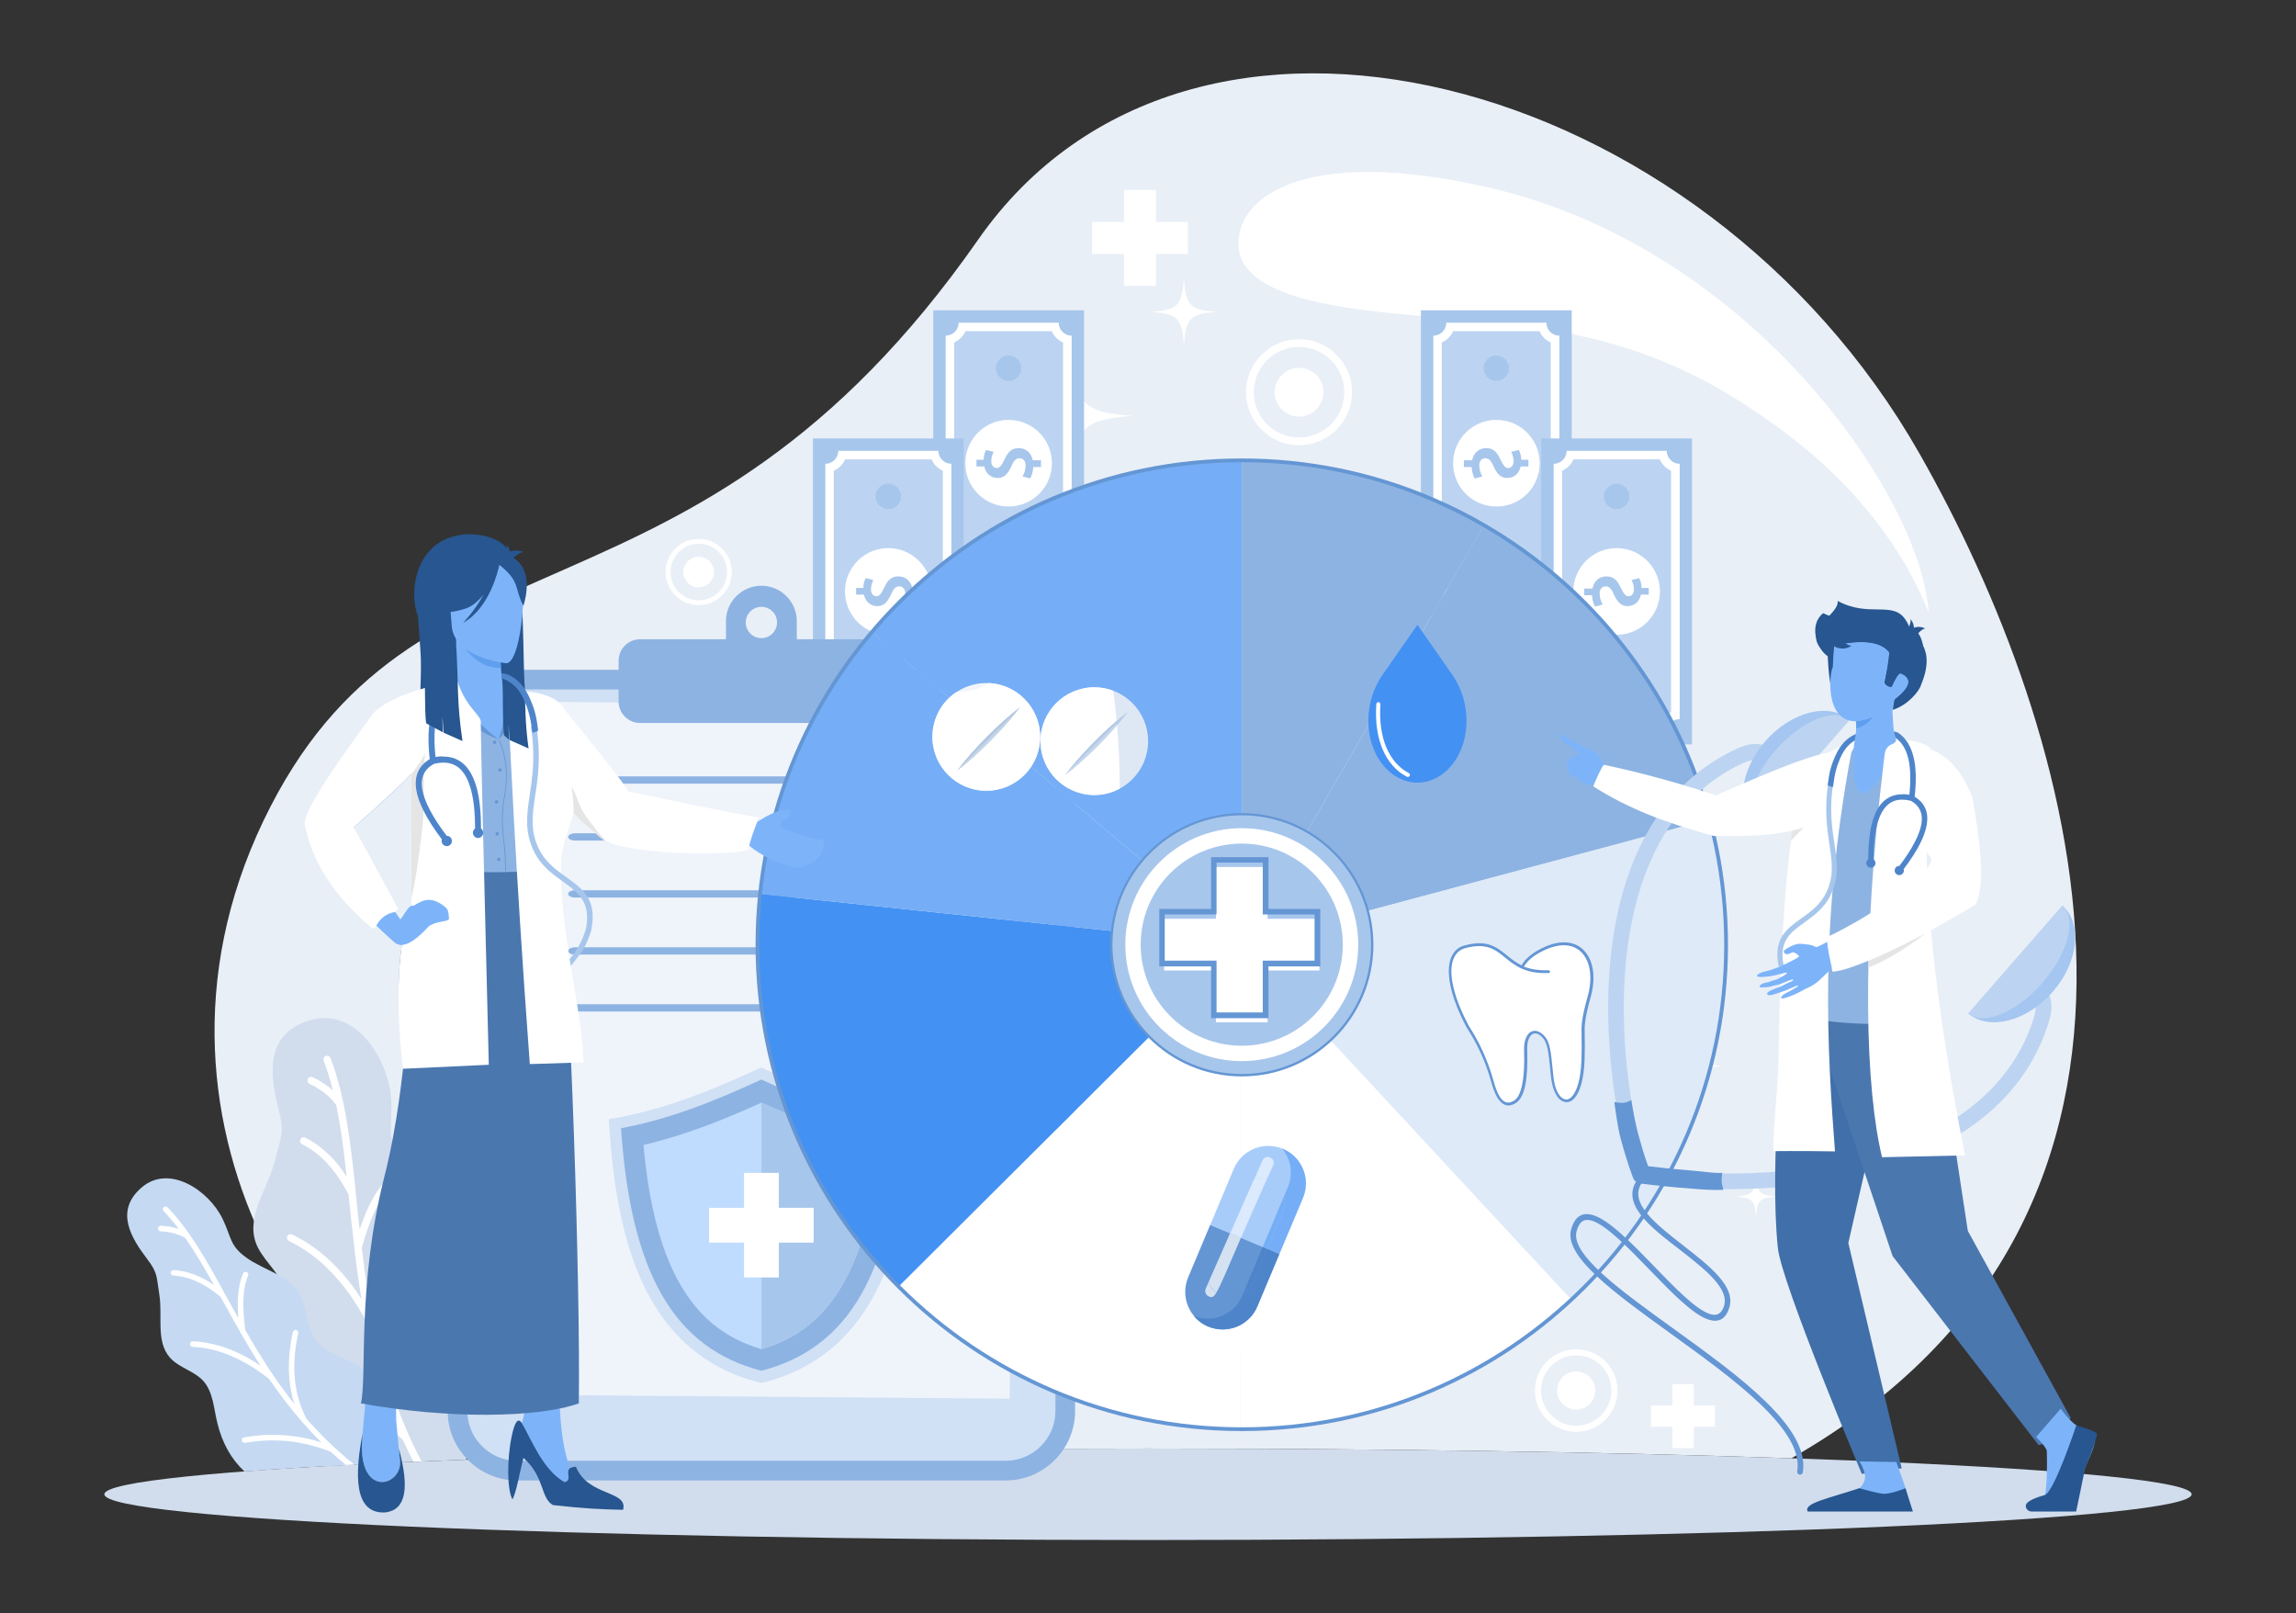 <svg xmlns="http://www.w3.org/2000/svg" enable-background="new 0 0 2500 2500" viewBox="301.37 594.643 1892.66 1329.697" id="HealthcareAndNutritionDietPlan">
  <rect x="301.37" y="594.643" width="1892.66" height="1329.697" fill="#333333" stroke="none"/>
  <g fill="#000000" class="color000000 svgShape">
    <g fill="#000000" class="color000000 svgShape">
      <path fill="#e9eff7" fill-rule="evenodd" d="M1247.7,1788.5c200.1,0,384.3,3,530.4,8c357.7-204.4,233.8-602.9,105.4-828.3    c-178.7-313.7-601-426.4-775.7-176.2c-237.1,339.7-465.8,221.2-589.3,479.2c-123.5,258,64.1,505.3,198.8,525.3    C863.4,1791.5,1047.6,1788.5,1247.7,1788.5z" clip-rule="evenodd" class="colore9eef7 svgShape"></path>
    </g>
    <g fill="#000000" class="color000000 svgShape">
      <path fill="#d1dded" fill-rule="evenodd" d="M1247.7,1788.5c475.1,0,860.3,16.9,860.3,37.7c0,20.8-385.2,37.7-860.3,37.7c-475.1,0-860.3-16.9-860.3-37.7    C387.4,1805.4,772.5,1788.5,1247.7,1788.5z" clip-rule="evenodd" class="colord1deed svgShape"></path>
    </g>
    <g fill="#000000" class="color000000 svgShape">
      <path fill="#ffffff" fill-rule="evenodd" d="M1525.1,748.4c214.9,47.9,351.6,245.5,365,340.9c5.5,39.1-4.7-52.5-114.3-135.9    c-98-74.6-174.2-88.4-290.8-97.4c-82.4-6.4-168.6-16.5-162.5-65.6C1327.4,751.6,1386.4,717.5,1525.1,748.4z" clip-rule="evenodd" class="colorffffff svgShape"></path>
    </g>
    <g fill="#000000" class="color000000 svgShape">
      <path fill="#d1dded" fill-rule="evenodd" d="M693.5,1701.7c-9.8-12.3-23.6-22.4-27.7-37.6c-4.8-17.9,5.7-36.8,3.1-55.2c-3.3-23.1-25.5-38.1-37.6-58.1    c-11.8-19.6-6.3-26.1-7.4-49c-1.6-34.4-29.9-77.9-67.5-66.2c-38.2,11.8-32,47.3-25.2,74.1c4.8,19,1.7,21.8-3,40.8    c-5.6,23-23.7,45.3-16.2,67.7c4.7,13.9,18.3,23.3,23.2,37.1c5.6,15.6-1.2,32.6-3.8,49c-5.5,34.5,2.4,63.2,27.5,91.7    c2.7,2.6,5.5,4.9,8.4,7.1c35.1-2,74.7-3.8,118-5.5l0.3-0.3C708.7,1772.3,715.5,1729.3,693.5,1701.7z" clip-rule="evenodd" class="colord1deed svgShape"></path>
    </g>
    <g fill="#000000" class="color000000 svgShape">
      <path fill="#ffffff" fill-rule="evenodd" d="M573.8,1466.7c-0.6-1.6-2.3-2.3-3.9-1.7c-1.6,0.6-2.3,2.3-1.7,3.9c3,7.8,5.5,16,7.6,24.5    c-0.9-0.8-1.8-1.5-2.7-2.3c-4.1-3.3-8.7-6.2-14-8.6c-1.5-0.7-3.3-0.1-4,1.4c-0.7,1.5-0.1,3.3,1.4,4c4.8,2.3,9,4.9,12.8,7.9    c3.5,2.8,6.6,6,9.2,9.5c3.9,18.4,6.4,38.2,8.6,59.1c-3.5-5.4-7.2-10.3-11.2-14.6c-6.9-7.5-14.5-13.3-22.9-17.5    c-1.5-0.7-3.3-0.1-4,1.4c-0.7,1.5-0.1,3.3,1.4,4c7.7,3.8,14.7,9.2,21.1,16.2c6.4,6.9,12.1,15.4,17.2,25.4l0.6,5.7    c1.3,12.4,2.6,25.2,4.2,38.2c0,0.1,0,0.3,0,0.4c1.6,13.6,3.5,27.5,5.9,41.7c-6.5-10.1-13.5-19-21-26.7    c-11-11.3-23.1-20.2-36.2-26.5c-1.5-0.7-3.3-0.1-4,1.4c-0.7,1.5-0.1,3.3,1.4,4c12.5,6,24,14.4,34.5,25.3    c10.5,10.8,20,24,28.5,39.5c3.7,18.7,8.4,37.8,14.7,57.1l0,0l0,0.1v0c3.1,9.5,6.5,19,10.4,28.5c-9.1-7.8-18.8-14.6-29.1-20.3    c-14.3-8-29.6-13.8-46-17.6c-1.6-0.4-3.2,0.6-3.6,2.3c-0.4,1.6,0.6,3.2,2.3,3.6c15.9,3.7,30.7,9.3,44.5,17    c13.6,7.6,26.2,17.1,37.8,28.6c2.7,5.9,5.5,11.9,8.6,17.8l6.6-0.3c-10.7-20.5-19-41-25.6-61.3c-1.1-14.7,0.6-29.4,5.2-44.1    c4.7-14.9,12.3-29.9,23-44.8c1-1.4,0.6-3.2-0.7-4.2c-1.4-1-3.2-0.6-4.2,0.7c-11,15.5-18.9,31-23.8,46.5    c-2.8,8.8-4.6,17.6-5.4,26.4c-9.1-32.7-14.1-64.6-17.7-95.1c3.5-12.9,7.5-23.9,11.9-32.8c4.3-8.9,9.1-15.8,14.2-20.6    c1.2-1.1,1.3-3,0.1-4.3c-1.1-1.2-3.1-1.3-4.3-0.1c-5.6,5.3-10.8,12.8-15.5,22.3c-2.9,5.9-5.6,12.7-8.2,20.3    c-0.9-8.1-1.7-16-2.5-23.8l-0.6-6.1c0-0.1,0-0.2,0-0.3C590.4,1536.5,586.1,1498.7,573.8,1466.7z" clip-rule="evenodd" class="colorffffff svgShape"></path>
    </g>
    <g fill="#000000" class="color000000 svgShape">
      <path fill="#c5d9f2" fill-rule="evenodd" d="M592.5,1717.9c-10.5-5.6-23.1-8.6-30.4-18c-8.6-11.1-6.9-27.3-14.2-39.4c-9.1-15.1-29.1-19-43.4-29.3    c-14-10.1-12.1-16.4-19.6-31.9c-11.3-23.5-43.9-45.4-66.6-26.1c-23.1,19.6-8.2,42.4,4.4,59.1c9,11.8,7.6,14.7,10,29.3    c2.9,17.7-3.1,38.6,8.8,52c7.4,8.3,19.6,10.8,27.2,18.9c8.5,9.2,8.8,23.1,11.9,35.2c4,16.2,11.1,29.2,22.3,39.7    c30.1-2.3,65.5-4.4,105.4-6.3c3.1-4.4,5.6-9.1,7.3-14.2C624,1762.5,616,1730.6,592.5,1717.9z" clip-rule="evenodd" class="colorc5ddf2 svgShape"></path>
    </g>
    <g fill="#000000" class="color000000 svgShape">
      <path fill="#ffffff" fill-rule="evenodd" d="M439.5,1589.7c-0.9-0.9-2.3-0.9-3.2-0.1c-0.9,0.9-0.9,2.3-0.1,3.2c4.4,4.6,8.6,9.5,12.6,14.8    c-0.8-0.3-1.7-0.6-2.5-0.8c-3.8-1.1-7.9-1.7-12.3-1.9c-1.3,0-2.3,0.9-2.4,2.2c0,1.3,0.9,2.3,2.2,2.4c4,0.2,7.7,0.7,11.2,1.7    c3.3,0.9,6.4,2.2,9.2,3.9c8.1,11.7,15.8,24.7,23.5,38.6c-4-2.8-8.1-5-12.1-6.9c-7-3.2-14.1-5-21.1-5.4c-1.3-0.1-2.3,0.9-2.4,2.1    c-0.1,1.3,0.9,2.3,2.1,2.4c6.5,0.4,13,2,19.5,5c6.5,2.9,13,7.1,19.5,12.6l2.1,3.8c4.6,8.3,9.3,16.8,14.2,25.4    c0,0.1,0.1,0.2,0.1,0.2c5.2,9,10.6,18.1,16.5,27.3c-7.5-5.1-15-9.2-22.6-12.4c-11-4.6-22.1-7.2-33.1-7.7c-1.3-0.1-2.3,0.9-2.4,2.2    c-0.1,1.3,0.9,2.3,2.2,2.4c10.5,0.5,21,2.9,31.5,7.4c10.5,4.4,21,10.8,31.6,19.1c8.1,12,17.1,23.8,27.2,35.4l0,0l0,0l0,0    c5,5.7,10.2,11.3,15.7,16.8c-8.7-2.8-17.4-4.6-26.3-5.5c-12.3-1.3-24.7-0.9-37.3,1.4c-1.2,0.2-2.1,1.4-1.9,2.6    c0.2,1.2,1.4,2.1,2.6,1.9c12.2-2.1,24.2-2.6,36-1.3c11.7,1.2,23.3,4.2,34.8,8.7c4,3.7,8.1,7.3,12.4,10.8l6.8-0.4    c-14.9-11.9-27.9-24.7-39.4-37.8c-5.1-9.9-8.3-20.7-9.4-32.3c-1.2-11.8-0.3-24.5,2.7-38c0.3-1.2-0.5-2.4-1.7-2.7    c-1.2-0.3-2.4,0.5-2.7,1.7c-3.1,14-4,27.2-2.8,39.4c0.7,7,2,13.6,4.1,20c-16-20.1-29-40.9-40.5-61c-1.4-10.1-1.8-18.8-1.5-26.4    c0.4-7.5,1.6-13.7,3.8-18.5c0.5-1.2,0-2.5-1.2-3c-1.2-0.5-2.5,0-3,1.2c-2.3,5.4-3.7,12.1-4.2,20.1c-0.3,5-0.1,10.5,0.3,16.6    c-3-5.3-5.9-10.6-8.8-15.8l-2.2-4c0-0.1-0.1-0.2-0.1-0.2C471.7,1633.3,457.5,1608.3,439.5,1589.7z" clip-rule="evenodd" class="colorffffff svgShape"></path>
    </g>
    <g fill="#000000" class="color000000 svgShape">
      <path fill="#ffffff" fill-rule="evenodd" d="M1185.2,886.1c-3.1,42.3-9.3,48.1-49.6,51.3c40.3,3.3,46.5,9.1,49.6,51.3c3.1-42.3,9.3-48.1,49.6-51.3    C1194.5,934.2,1188.3,928.4,1185.2,886.1L1185.2,886.1z M1349,997.6c-1.6,22.6-5,25.7-26.5,27.4c21.5,1.7,24.8,4.8,26.5,27.4    c1.6-22.6,5-25.7,26.5-27.4C1354,1023.3,1350.6,1020.2,1349,997.6L1349,997.6z M1277.3,823.9c-1.7,22.9-5,26-26.8,27.8    c21.8,1.8,25.2,4.9,26.8,27.8c1.7-22.9,5-26,26.8-27.8C1282.3,849.9,1278.9,846.8,1277.3,823.9z" clip-rule="evenodd" class="colorffffff svgShape"></path>
    </g>
    <g fill="#000000" class="color000000 svgShape">
      <path fill="#ffffff" fill-rule="evenodd" d="M1125.8,1579c2.5,34.2,7.5,39,40.2,41.6c-32.6,2.6-37.7,7.4-40.2,41.6c-2.5-34.2-7.5-39-40.2-41.6    C1118.3,1618,1123.3,1613.3,1125.8,1579L1125.8,1579z M993.1,1669.3c1.3,18.3,4,20.8,21.5,22.2c-17.4,1.4-20.1,3.9-21.5,22.2    c-1.3-18.3-4-20.8-21.5-22.2C989.1,1690.1,991.8,1687.6,993.1,1669.3L993.1,1669.3z M1051.2,1528.6c1.3,18.5,4.1,21.1,21.7,22.5    c-17.6,1.4-20.4,4-21.7,22.5c-1.3-18.5-4.1-21.1-21.7-22.5C1047.2,1549.7,1049.9,1547.1,1051.2,1528.6z" clip-rule="evenodd" class="colorffffff svgShape"></path>
    </g>
    <g fill="#000000" class="color000000 svgShape">
      <path fill="#ffffff" fill-rule="evenodd" d="M1647.3,1494.6c-1.9,26.2-5.8,29.8-30.8,31.8c25,2,28.9,5.6,30.8,31.8c1.9-26.2,5.8-29.8,30.8-31.8    C1653.1,1524.4,1649.2,1520.8,1647.3,1494.6L1647.3,1494.6z M1748.9,1563.8c-1,14-3.1,15.9-16.4,17c13.3,1.1,15.4,3,16.4,17    c1-14,3.1-15.9,16.4-17C1752,1579.7,1749.9,1577.7,1748.9,1563.8L1748.9,1563.8z M1704.4,1456c-1,14.2-3.1,16.1-16.6,17.2    c13.5,1.1,15.6,3,16.6,17.2c1-14.2,3.1-16.1,16.6-17.2C1707.5,1472.2,1705.4,1470.2,1704.4,1456z" clip-rule="evenodd" class="colorffffff svgShape"></path>
    </g>
  </g>
  <g fill="#000000" class="color000000 svgShape">
    <g fill="#000000" class="color000000 svgShape">
      <rect width="124.3" height="252.2" x="1472.7" y="850.4" fill="#a7c6ec" fill-rule="evenodd" clip-rule="evenodd" class="colora7cdec svgShape"></rect>
    </g>
    <g fill="#000000" class="color000000 svgShape">
      <path fill="#ffffff" fill-rule="evenodd" d="M1586.8,1081.6V871.3c-5.9,0-10.7-4.8-10.7-10.7h-82.5c0,5.9-4.8,10.7-10.7,10.7v210.3    c5.9,0,10.7,4.8,10.7,10.7h82.5C1576.1,1086.4,1580.9,1081.6,1586.8,1081.6z" clip-rule="evenodd" class="colorffffff svgShape"></path>
    </g>
    <g fill="#000000" class="color000000 svgShape">
      <path fill="#bcd4f1" fill-rule="evenodd" d="M1579.7,1076c-4.1,1.8-7.5,5.1-9.3,9.3h-71.2c-1.8-4.1-5.1-7.5-9.3-9.3V876.9c4.1-1.8,7.5-5.1,9.3-9.3h71.2    c1.8,4.1,5.1,7.5,9.3,9.3V1076z" clip-rule="evenodd" class="colorbcd9f1 svgShape"></path>
    </g>
    <g fill="#000000" class="color000000 svgShape">
      <path fill="#ffffff" fill-rule="evenodd" d="M1570.6,976.4c0-19.7-16-35.7-35.7-35.7c-19.7,0-35.7,16-35.7,35.7c0,19.7,16,35.7,35.7,35.7    C1554.6,1012.2,1570.6,996.2,1570.6,976.4z" clip-rule="evenodd" class="colorffffff svgShape"></path>
    </g>
    <g fill="#000000" class="color000000 svgShape">
      <path fill="#a7c6ec" fill-rule="evenodd" d="M1545.3,1054.8c0-5.8-4.7-10.5-10.5-10.5c-5.8,0-10.5,4.7-10.5,10.5c0,5.8,4.7,10.5,10.5,10.5    C1540.6,1065.3,1545.3,1060.6,1545.3,1054.8L1545.3,1054.8z M1545.3,898.1c0-5.8-4.7-10.5-10.5-10.5c-5.8,0-10.5,4.7-10.5,10.5    c0,5.8,4.7,10.5,10.5,10.5C1540.6,908.6,1545.3,903.9,1545.3,898.1z" clip-rule="evenodd" class="colora7cdec svgShape"></path>
    </g>
    <g fill="#000000" class="color000000 svgShape">
      <path fill="#a7c6ec" fill-rule="evenodd" d="M1553.4,965.5c1,1.8,1.9,4.5,2,8.1h5.9v5.5h-6.4c-1.3,5.9-5.6,9.5-11.1,9.5c-5.7,0-8.6-3.9-11.1-9.3    c-2.2-5.2-4.1-7-6.9-7c-2.8,0-5,2-5,6c0,3.5,1.2,6.8,2.5,9l-6.3,1.7c-1.2-2.1-2.4-5.8-2.5-9.4h-6.4V974h6.8    c1.2-6.3,5.8-10,11.5-10c5.8,0,9,3,11.9,9.6c2.2,4.4,3.8,6.8,6.3,6.8c2.2,0,4.5-1.9,4.5-5.7c0-3.2-1.2-6-2-7.7L1553.4,965.5z" clip-rule="evenodd" class="colora7cdec svgShape"></path>
    </g>
  </g>
  <g fill="#000000" class="color000000 svgShape">
    <g fill="#000000" class="color000000 svgShape">
      <rect width="124.3" height="252.2" x="1571.8" y="956" fill="#a7c6ec" fill-rule="evenodd" clip-rule="evenodd" class="colora7cdec svgShape"></rect>
    </g>
    <g fill="#000000" class="color000000 svgShape">
      <path fill="#ffffff" fill-rule="evenodd" d="M1686,1187.3V976.9c-5.9,0-10.7-4.8-10.7-10.7h-82.5c0,5.9-4.8,10.7-10.7,10.7v210.3    c5.9,0,10.7,4.8,10.7,10.7h82.5C1675.2,1192.1,1680,1187.3,1686,1187.3z" clip-rule="evenodd" class="colorffffff svgShape"></path>
    </g>
    <g fill="#000000" class="color000000 svgShape">
      <path fill="#bcd4f1" fill-rule="evenodd" d="M1678.9,1181.7c-4.1,1.8-7.5,5.1-9.3,9.3h-71.2c-1.8-4.1-5.1-7.5-9.3-9.3V982.6c4.1-1.8,7.5-5.1,9.3-9.3h71.2    c1.8,4.1,5.1,7.5,9.3,9.3V1181.7z" clip-rule="evenodd" class="colorbcd9f1 svgShape"></path>
    </g>
    <g fill="#000000" class="color000000 svgShape">
      <path fill="#ffffff" fill-rule="evenodd" d="M1669.7,1082.1c0-19.7-16-35.7-35.7-35.7c-19.7,0-35.7,16-35.7,35.7s16,35.7,35.7,35.7    C1653.7,1117.8,1669.7,1101.8,1669.7,1082.1z" clip-rule="evenodd" class="colorffffff svgShape"></path>
    </g>
    <g fill="#000000" class="color000000 svgShape">
      <path fill="#a7c6ec" fill-rule="evenodd" d="M1644.5,1160.5c0-5.8-4.7-10.5-10.5-10.5c-5.8,0-10.5,4.7-10.5,10.5c0,5.8,4.7,10.5,10.5,10.5    C1639.8,1171,1644.5,1166.3,1644.5,1160.5L1644.5,1160.5z M1644.5,1003.8c0-5.8-4.7-10.5-10.5-10.5c-5.8,0-10.5,4.7-10.5,10.5    c0,5.8,4.7,10.5,10.5,10.5C1639.8,1014.3,1644.5,1009.6,1644.5,1003.8z" clip-rule="evenodd" class="colora7cdec svgShape"></path>
    </g>
    <g fill="#000000" class="color000000 svgShape">
      <path fill="#a7c6ec" fill-rule="evenodd" d="M1652.6,1071.1c1,1.8,1.9,4.5,2,8.1h5.9v5.5h-6.4c-1.3,5.9-5.6,9.5-11.1,9.5c-5.7,0-8.6-3.9-11.1-9.3    c-2.2-5.2-4.1-7-6.9-7c-2.8,0-5,2-5,6c0,3.5,1.2,6.8,2.5,9l-6.3,1.7c-1.2-2.1-2.4-5.8-2.5-9.4h-6.4v-5.5h6.8    c1.2-6.3,5.8-10,11.5-10c5.8,0,9,3,11.9,9.6c2.2,4.4,3.8,6.8,6.3,6.8c2.2,0,4.5-1.9,4.5-5.7c0-3.2-1.2-6-2-7.7L1652.6,1071.1z" clip-rule="evenodd" class="colora7cdec svgShape"></path>
    </g>
  </g>
  <g fill="#000000" class="color000000 svgShape">
    <g fill="#000000" class="color000000 svgShape">
      <rect width="124.3" height="252.2" x="1070.7" y="850.4" fill="#a7c6ec" fill-rule="evenodd" clip-rule="evenodd" class="colora7cdec svgShape"></rect>
    </g>
    <g fill="#000000" class="color000000 svgShape">
      <path fill="#ffffff" fill-rule="evenodd" d="M1080.9,1081.6V871.3c5.9,0,10.7-4.8,10.7-10.7h82.5c0,5.9,4.8,10.7,10.7,10.7v210.3    c-5.9,0-10.7,4.8-10.7,10.7h-82.5C1091.6,1086.4,1086.8,1081.6,1080.9,1081.6z" clip-rule="evenodd" class="colorffffff svgShape"></path>
    </g>
    <g fill="#000000" class="color000000 svgShape">
      <path fill="#bcd4f1" fill-rule="evenodd" d="M1087.9,1076c4.1,1.8,7.5,5.1,9.3,9.3h71.2c1.8-4.1,5.1-7.5,9.3-9.3V876.9c-4.1-1.8-7.5-5.1-9.3-9.3h-71.2    c-1.8,4.1-5.1,7.5-9.3,9.3V1076z" clip-rule="evenodd" class="colorbcd9f1 svgShape"></path>
    </g>
    <g fill="#000000" class="color000000 svgShape">
      <path fill="#ffffff" fill-rule="evenodd" d="M1097.1,976.4c0-19.7,16-35.7,35.7-35.7c19.7,0,35.7,16,35.7,35.7c0,19.7-16,35.7-35.7,35.7    C1113.1,1012.2,1097.1,996.2,1097.1,976.4z" clip-rule="evenodd" class="colorffffff svgShape"></path>
    </g>
    <g fill="#000000" class="color000000 svgShape">
      <path fill="#a7c6ec" fill-rule="evenodd" d="M1122.3,1054.8c0-5.8,4.7-10.5,10.5-10.5c5.8,0,10.5,4.7,10.5,10.5c0,5.8-4.7,10.5-10.5,10.5    C1127,1065.3,1122.3,1060.6,1122.3,1054.8L1122.3,1054.8z M1122.3,898.1c0-5.8,4.7-10.5,10.5-10.5c5.8,0,10.5,4.7,10.5,10.5    c0,5.8-4.7,10.5-10.5,10.5C1127,908.6,1122.3,903.9,1122.3,898.1z" clip-rule="evenodd" class="colora7cdec svgShape"></path>
    </g>
    <g fill="#000000" class="color000000 svgShape">
      <path fill="#a7c6ec" fill-rule="evenodd" d="M1114.2,965.5c-1,1.8-1.9,4.5-2,8.1h-5.9v5.5h6.4c1.3,5.9,5.6,9.5,11.1,9.5c5.7,0,8.6-3.9,11.1-9.3    c2.2-5.2,4.1-7,6.9-7c2.8,0,5,2,5,6c0,3.5-1.2,6.8-2.5,9l6.3,1.7c1.2-2.1,2.4-5.8,2.5-9.4h6.4V974h-6.8c-1.2-6.3-5.8-10-11.5-10    c-5.8,0-9,3-11.9,9.6c-2.2,4.4-3.8,6.8-6.3,6.8c-2.2,0-4.5-1.9-4.5-5.7c0-3.2,1.2-6,2-7.7L1114.2,965.5z" clip-rule="evenodd" class="colora7cdec svgShape"></path>
    </g>
  </g>
  <g fill="#000000" class="color000000 svgShape">
    <g fill="#000000" class="color000000 svgShape">
      <rect width="124.3" height="252.2" x="971.5" y="956" fill="#a7c6ec" fill-rule="evenodd" clip-rule="evenodd" class="colora7cdec svgShape"></rect>
    </g>
    <g fill="#000000" class="color000000 svgShape">
      <path fill="#ffffff" fill-rule="evenodd" d="M981.7,1187.3V976.9c5.9,0,10.7-4.8,10.7-10.7h82.5c0,5.9,4.8,10.7,10.7,10.7v210.3    c-5.9,0-10.7,4.8-10.7,10.7h-82.5C992.4,1192.1,987.6,1187.3,981.7,1187.3z" clip-rule="evenodd" class="colorffffff svgShape"></path>
    </g>
    <g fill="#000000" class="color000000 svgShape">
      <path fill="#bcd4f1" fill-rule="evenodd" d="M988.8,1181.7c4.1,1.8,7.5,5.1,9.3,9.3h71.2c1.8-4.1,5.1-7.5,9.3-9.3V982.6c-4.1-1.8-7.5-5.1-9.3-9.3H998    c-1.8,4.1-5.1,7.5-9.3,9.3V1181.7z" clip-rule="evenodd" class="colorbcd9f1 svgShape"></path>
    </g>
    <g fill="#000000" class="color000000 svgShape">
      <path fill="#ffffff" fill-rule="evenodd" d="M997.9,1082.1c0-19.7,16-35.7,35.7-35.7c19.7,0,35.7,16,35.7,35.7s-16,35.7-35.7,35.7    C1013.9,1117.8,997.9,1101.8,997.9,1082.1z" clip-rule="evenodd" class="colorffffff svgShape"></path>
    </g>
    <g fill="#000000" class="color000000 svgShape">
      <path fill="#a7c6ec" fill-rule="evenodd" d="M1023.1,1160.5c0-5.8,4.7-10.5,10.5-10.5c5.8,0,10.5,4.7,10.5,10.5c0,5.8-4.7,10.5-10.5,10.5    C1027.8,1171,1023.1,1166.3,1023.1,1160.5L1023.1,1160.5z M1023.1,1003.8c0-5.8,4.7-10.5,10.5-10.5c5.8,0,10.5,4.7,10.5,10.5    c0,5.8-4.7,10.5-10.5,10.5C1027.8,1014.3,1023.1,1009.6,1023.1,1003.8z" clip-rule="evenodd" class="colora7cdec svgShape"></path>
    </g>
    <g fill="#000000" class="color000000 svgShape">
      <path fill="#a7c6ec" fill-rule="evenodd" d="M1015,1071.1c-1,1.8-1.9,4.5-2,8.1h-5.9v5.5h6.4c1.3,5.9,5.6,9.5,11.1,9.5c5.7,0,8.6-3.9,11.1-9.3    c2.2-5.2,4.1-7,6.9-7c2.8,0,5,2,5,6c0,3.5-1.2,6.8-2.5,9l6.3,1.7c1.2-2.1,2.4-5.8,2.5-9.4h6.4v-5.5h-6.8c-1.2-6.3-5.8-10-11.5-10    c-5.8,0-9,3-11.9,9.6c-2.2,4.4-3.8,6.8-6.3,6.8c-2.2,0-4.5-1.9-4.5-5.7c0-3.2,1.2-6,2-7.7L1015,1071.1z" clip-rule="evenodd" class="colora7cdec svgShape"></path>
    </g>
  </g>
  <g fill="#000000" class="color000000 svgShape">
    <g fill="#000000" class="color000000 svgShape">
      <path fill="#8db3e2" fill-rule="evenodd" d="M727.6,1146.7h402.8c31.4,0,57.2,25.7,57.2,57.2v553.7c0,31.4-25.7,57.2-57.2,57.2H727.6    c-31.4,0-57.2-25.7-57.2-57.2v-553.7C670.5,1172.4,696.2,1146.7,727.6,1146.7z" clip-rule="evenodd" class="color8db8e2 svgShape"></path>
    </g>
    <g fill="#000000" class="color000000 svgShape">
      <path fill="#d0e0f5" fill-rule="evenodd" d="M727.6,1162.9h402.8c22.6,0,41,18.5,41,41v553.7c0,22.6-18.5,41-41,41H727.6c-22.6,0-41-18.5-41-41v-553.7    C686.6,1181.3,705.1,1162.9,727.6,1162.9z" clip-rule="evenodd" class="colord0e3f5 svgShape"></path>
    </g>
    <g fill="#000000" class="color000000 svgShape">
      <rect width="571.2" height="417.9" x="641.3" y="1251.2" fill="#eff4fb" fill-rule="evenodd" clip-rule="evenodd" transform="matrix(.008 -1 1 .008 -540.552 2375.375)" class="coloreff8fb svgShape"></rect>
    </g>
    <g fill="#000000" class="color000000 svgShape">
      <path fill="#8db3e2" fill-rule="evenodd" d="M829,1121.5h70.8v-14.9c0-16.1,13.1-29.2,29.2-29.2l0,0c16.1,0,29.2,13.1,29.2,29.2v14.9h70.8    c9.7,0,17.7,7.9,17.7,17.7v33.6c0,9.7-7.9,17.7-17.7,17.7H829c-9.7,0-17.7-7.9-17.7-17.7v-33.6    C811.3,1129.4,819.3,1121.5,829,1121.5L829,1121.5z M929,1094.8c-7.1,0-12.9,5.8-12.9,12.9c0,7.1,5.8,12.9,12.9,12.9    c7.1,0,12.9-5.8,12.9-12.9C942,1100.6,936.2,1094.8,929,1094.8z" clip-rule="evenodd" class="color8db8e2 svgShape"></path>
    </g>
  </g>
  <g fill="#000000" class="color000000 svgShape">
    <g fill="#000000" class="color000000 svgShape">
      <g fill="#000000" class="color000000 svgShape">
        <path fill="#d0e0f5" fill-rule="evenodd" d="M1054.2,1525.5c-5.9,87-26.9,183.5-122.8,208.4l-2.4,0.6l-2.4-0.6c-95.9-25-116.8-121.4-122.8-208.4     l-0.6-8.4l8.3-1.5c40-7.5,76.7-22.5,113.5-39.4l3.9-1.8l3.9,1.8c36.8,16.9,73.5,31.9,113.5,39.4l8.3,1.5L1054.2,1525.5z" clip-rule="evenodd" class="colord0e3f5 svgShape"></path>
      </g>
      <g fill="#000000" class="color000000 svgShape">
        <path fill="#8db3e2" fill-rule="evenodd" d="M1044.7,1524.5c-39.5-7.4-74.8-21.3-115.7-40.1c-40.9,18.8-76.2,32.7-115.7,40.1     c8.1,118.9,43.3,181.1,115.7,199.9C1001.4,1705.6,1036.7,1643.4,1044.7,1524.5z" clip-rule="evenodd" class="color8db8e2 svgShape"></path>
      </g>
      <g fill="#000000" class="color000000 svgShape">
        <path fill="#bfdbfe" fill-rule="evenodd" d="M1026.4,1538.3c-33.8-7.9-65.5-20.5-97.3-34.9c-31.8,14.4-63.5,27-97.3,34.9c4.8,52.9,17.6,118.2,61.1,150.6     c11,8.2,23.2,13.9,36.2,17.7c13-3.8,25.3-9.5,36.2-17.7C1008.7,1656.5,1021.6,1591.2,1026.4,1538.3z" clip-rule="evenodd" class="colorc4def3 svgShape"></path>
      </g>
      <g fill="#000000" class="color000000 svgShape">
        <path fill="#a7c6ec" fill-rule="evenodd" d="M1026.4,1538.3c-33.8-7.9-65.5-20.5-97.3-34.9v203.2c13-3.8,25.3-9.5,36.2-17.7     C1008.7,1656.5,1021.6,1591.2,1026.4,1538.3z" clip-rule="evenodd" class="colora7cdec svgShape"></path>
      </g>
    </g>
    <g fill="#000000" class="color000000 svgShape">
      <polygon fill="#ffffff" fill-rule="evenodd" points="914.7 1561.3 943.4 1561.3 943.4 1590.1 972.1 1590.1 972.1 1618.8 943.4 1618.8 943.4 1647.5 914.7 1647.5 914.7 1618.8 885.9 1618.8 885.9 1590.1 914.7 1590.1" clip-rule="evenodd" class="colorffffff svgShape"></polygon>
    </g>
  </g>
  <g fill="#000000" class="color000000 svgShape">
    <g fill="#000000" class="color000000 svgShape">
      <path fill="#8db3e2" fill-rule="evenodd" d="M775.4,1234.5h314.9c3.1,0,5.7,1.3,5.7,3v0c0,1.6-2.6,3-5.7,3H775.4c-3.1,0-5.7-1.3-5.7-3v0    C769.7,1235.8,772.3,1234.5,775.4,1234.5z" clip-rule="evenodd" class="color8db8e2 svgShape"></path>
    </g>
    <g fill="#000000" class="color000000 svgShape">
      <path fill="#8db3e2" fill-rule="evenodd" d="M775.4,1281.4h314.9c3.1,0,5.7,1.3,5.7,3v0c0,1.6-2.6,3-5.7,3H775.4c-3.1,0-5.7-1.3-5.7-3v0    C769.7,1282.8,772.3,1281.4,775.4,1281.4z" clip-rule="evenodd" class="color8db8e2 svgShape"></path>
    </g>
    <g fill="#000000" class="color000000 svgShape">
      <path fill="#8db3e2" fill-rule="evenodd" d="M775.4,1328.4h314.9c3.1,0,5.7,1.3,5.7,3v0c0,1.6-2.6,3-5.7,3H775.4c-3.1,0-5.7-1.3-5.7-3v0    C769.7,1329.7,772.3,1328.4,775.4,1328.4z" clip-rule="evenodd" class="color8db8e2 svgShape"></path>
    </g>
    <g fill="#000000" class="color000000 svgShape">
      <path fill="#8db3e2" fill-rule="evenodd" d="M775.4,1375.4h314.9c3.1,0,5.7,1.3,5.7,3v0c0,1.6-2.6,3-5.7,3H775.4c-3.1,0-5.7-1.3-5.7-3v0    C769.7,1376.7,772.3,1375.4,775.4,1375.4z" clip-rule="evenodd" class="color8db8e2 svgShape"></path>
    </g>
    <g fill="#000000" class="color000000 svgShape">
      <path fill="#8db3e2" fill-rule="evenodd" d="M775.4,1422.3h314.9c3.1,0,5.7,1.3,5.7,3v0c0,1.6-2.6,3-5.7,3H775.4c-3.1,0-5.7-1.3-5.7-3v0    C769.7,1423.7,772.3,1422.3,775.4,1422.3z" clip-rule="evenodd" class="color8db8e2 svgShape"></path>
    </g>
  </g>
  <g fill="#000000" class="color000000 svgShape">
    <path fill="#75aef6" fill-rule="evenodd" d="M1020,1115.6l305,257.6V974C1202.7,974,1093.3,1029,1020,1115.6z" clip-rule="evenodd" class="colorf69575 svgShape"></path>
  </g>
  <g fill="#000000" class="color000000 svgShape">
    <path fill="#8db3e2" fill-rule="evenodd" d="M1325,974v399.2l199.6-345.8C1465.9,993.5,1397.7,974,1325,974z" clip-rule="evenodd" class="color8db8e2 svgShape"></path>
  </g>
  <g fill="#000000" class="color000000 svgShape">
    <path fill="#8db3e2" fill-rule="evenodd" d="M1524.6,1027.5L1325,1373.2l385.7-103.3C1683.1,1166.6,1615.1,1079.8,1524.6,1027.5z" clip-rule="evenodd" class="color8db8e2 svgShape"></path>
  </g>
  <g fill="#000000" class="color000000 svgShape">
    <path fill="#deeaf8" fill-rule="evenodd" d="M1710.7,1269.9L1325,1373.2l271.6,292.6c78.5-72.9,127.6-177,127.6-292.6   C1724.2,1337.5,1719.5,1302.8,1710.7,1269.9z" clip-rule="evenodd" class="colordeebf8 svgShape"></path>
  </g>
  <g fill="#000000" class="color000000 svgShape">
    <path fill="#ffffff" fill-rule="evenodd" d="M1596.6,1665.8L1325,1373.2l-1.1,399.2c0.4,0,0.7,0,1.1,0C1429.9,1772.4,1525.4,1731.9,1596.6,1665.8z" clip-rule="evenodd" class="colorffffff svgShape"></path>
  </g>
  <g fill="#000000" class="color000000 svgShape">
    <path fill="#ffffff" fill-rule="evenodd" d="M1323.9,1772.4l1.1-399.2l-282.8,281.7C1114.2,1727.3,1213.8,1772.1,1323.9,1772.4z" clip-rule="evenodd" class="colorffffff svgShape"></path>
  </g>
  <g fill="#000000" class="color000000 svgShape">
    <path fill="#4391f3" fill-rule="evenodd" d="M1042.2,1654.9l282.8-281.7l-397-41.8c-1.4,13.8-2.2,27.7-2.2,41.8C925.8,1483.2,970.3,1582.7,1042.2,1654.9z   " clip-rule="evenodd" class="colorf37a43 svgShape"></path>
  </g>
  <g fill="#000000" class="color000000 svgShape">
    <path fill="#75aef6" fill-rule="evenodd" d="M928,1331.4l397,41.8l-305-257.6C969.7,1175.2,936.5,1249.6,928,1331.4z" clip-rule="evenodd" class="colorf69575 svgShape"></path>
  </g>
  <g fill="#000000" class="color000000 svgShape">
    <path fill="#6496d4" fill-rule="evenodd" d="M1325,972.5c110.7,0,210.9,44.9,283.4,117.4c72.5,72.5,117.4,172.7,117.4,283.4   c0,110.7-44.9,210.9-117.4,283.4c-72.5,72.5-172.7,117.4-283.4,117.4s-210.9-44.9-283.4-117.4c-72.5-72.5-117.4-172.7-117.4-283.4   c0-110.7,44.9-210.9,117.4-283.4C1114.2,1017.3,1214.3,972.5,1325,972.5L1325,972.5z M1606.2,1092.1   c-72-72-171.4-116.5-281.2-116.5c-109.8,0-209.2,44.5-281.2,116.5c-72,72-116.5,171.4-116.5,281.2c0,109.8,44.5,209.2,116.5,281.2   c72,72,171.4,116.5,281.2,116.5c109.8,0,209.2-44.5,281.2-116.5c72-72,116.5-171.4,116.5-281.2   C1722.6,1263.4,1678.1,1164,1606.2,1092.1z" clip-rule="evenodd" class="color649ed4 svgShape"></path>
  </g>
  <g fill="#000000" class="color000000 svgShape">
    <circle cx="1325" cy="1373.2" r="106.4" fill="#ffffff" fill-rule="evenodd" clip-rule="evenodd" class="colorffffff svgShape"></circle>
  </g>
  <g fill="#000000" class="color000000 svgShape">
    <path fill="#6496d4" fill-rule="evenodd" d="M1325,1264.8c29.9,0,57,12.1,76.7,31.8c19.6,19.6,31.8,46.7,31.8,76.7c0,29.9-12.1,57-31.8,76.7   c-19.6,19.6-46.7,31.8-76.7,31.8c-29.9,0-57-12.1-76.7-31.8c-19.6-19.6-31.8-46.7-31.8-76.7c0-29.9,12.1-57,31.8-76.7   C1268,1276.9,1295.1,1264.8,1325,1264.8L1325,1264.8z M1398.9,1299.3c-18.9-18.9-45-30.6-73.9-30.6s-55,11.7-73.9,30.6   c-18.9,18.9-30.6,45-30.6,73.9c0,28.9,11.7,55,30.6,73.9c18.9,18.9,45,30.6,73.9,30.6s55-11.7,73.9-30.6   c18.9-18.9,30.6-45,30.6-73.9C1429.5,1344.4,1417.8,1318.2,1398.9,1299.3z" clip-rule="evenodd" class="color649ed4 svgShape"></path>
  </g>
  <g fill="#000000" class="color000000 svgShape">
    <g fill="#000000" class="color000000 svgShape">
      <circle cx="1325" cy="1373.2" r="98" fill="#ffffff" fill-rule="evenodd" clip-rule="evenodd" class="colorffffff svgShape"></circle>
    </g>
    <g fill="#000000" class="color000000 svgShape">
      <g fill="#000000" class="color000000 svgShape">
        <g fill="#000000" class="color000000 svgShape">
          <circle cx="1325" cy="1373.2" r="83.3" fill="#a7c6ec" fill-rule="evenodd" clip-rule="evenodd" transform="rotate(-45.001 1325.005 1373.24)" class="colora7cdec svgShape"></circle>
        </g>
        <g fill="#000000" class="color000000 svgShape">
          <polygon fill="#ffffff" fill-rule="evenodd" points="1303.7 1309.2 1346.3 1309.2 1346.3 1351.9 1389 1351.9 1389 1394.5 1346.3 1394.5 1346.3 1437.2 1303.7 1437.2 1303.7 1394.5 1261 1394.5 1261 1351.9 1303.7 1351.9" clip-rule="evenodd" class="colorffffff svgShape"></polygon>
        </g>
        <g fill="#000000" class="color000000 svgShape">
          <path fill="#a7c6ec" fill-rule="evenodd" d="M1229,1373.2c0-53,43-96,96-96c53,0,96,43,96,96c0,53-43,96-96,96C1272,1469.2,1229,1426.2,1229,1373.2      L1229,1373.2z M1325,1479.8c58.9,0,106.6-47.7,106.6-106.6c0-58.9-47.7-106.6-106.6-106.6c-58.9,0-106.6,47.7-106.6,106.6      C1218.4,1432.1,1266.1,1479.8,1325,1479.8z" clip-rule="evenodd" class="colora7cdec svgShape"></path>
        </g>
      </g>
      <g fill="#000000" class="color000000 svgShape">
        <path fill="#6496d4" fill-rule="evenodd" d="M1301.9,1348.3h-40.4v38.1h40.4h2.3v2.3v40.4h38.1v-40.4v-2.3h2.3h40.4v-38.1h-32.3h-8.1h-2.3v-2.3v-13.7     v-26.7h-38.1v40.4v2.3H1301.9L1301.9,1348.3z M1259.3,1343.8h40.4v-40.4v-2.3h2.3h42.7h2.3v2.3v28.9v11.5h5.9h34.5h2.3v2.3v42.7     v2.3h-2.3h-40.4v40.4v2.3h-2.3h-42.7h-2.3v-2.3v-40.4h-40.4h-2.3v-2.3V1346v-2.3H1259.3z" clip-rule="evenodd" class="color649ed4 svgShape"></path>
      </g>
    </g>
  </g>
  <g fill="#000000" class="color000000 svgShape">
    <path fill="#f2f5f9" fill-rule="evenodd" d="M1158.8,1202c0,24.5-19.9,44.4-44.4,44.4c-24.5,0-44.4-19.9-44.4-44.4c0-24.5,19.9-44.4,44.4-44.4   C1138.9,1157.6,1158.8,1177.5,1158.8,1202z" clip-rule="evenodd" class="colorf9f2f7 svgShape"></path>
  </g>
  <g fill="#000000" class="color000000 svgShape">
    <path fill="#adadad" fill-rule="evenodd" d="M1091.7,1228l50.5-50.5C1126,1189.8,1104.4,1211.4,1091.7,1228z" clip-rule="evenodd" class="coloradadad svgShape"></path>
  </g>
  <g fill="#000000" class="color000000 svgShape">
    <path fill="#8c8c8d" fill-rule="evenodd" d="M1091.7,1228c-0.4,0.6-0.9,1.2-1.3,1.7c16.7-12.6,39.3-35.4,51.8-52.2L1091.7,1228z" clip-rule="evenodd" class="color8c8c8d svgShape"></path>
  </g>
  <g fill="#000000" class="color000000 svgShape">
    <path fill="#dee8f4" fill-rule="evenodd" d="M1247.8,1205.5c0,24.5-19.9,44.4-44.4,44.4c-24.5,0-44.4-19.9-44.4-44.4c0-24.5,19.9-44.4,44.4-44.4   C1228,1161.1,1247.8,1181,1247.8,1205.5z" clip-rule="evenodd" class="colordee5f4 svgShape"></path>
  </g>
  <g fill="#000000" class="color000000 svgShape">
    <path fill="#b2c8e4" fill-rule="evenodd" d="M1180.8,1231.6l50.5-50.5C1215.1,1193.3,1193.4,1215,1180.8,1231.6z" clip-rule="evenodd" class="colorb2c3e4 svgShape"></path>
  </g>
  <g fill="#000000" class="color000000 svgShape">
    <path fill="#b2c8e4" fill-rule="evenodd" d="M1180.8,1231.6c-0.4,0.6-0.9,1.2-1.3,1.7c16.7-12.6,39.3-35.4,51.8-52.2L1180.8,1231.6z" clip-rule="evenodd" class="colorb2c3e4 svgShape"></path>
  </g>
  <g fill="#000000" class="color000000 svgShape">
    <path fill="#3e5f88" fill-rule="evenodd" d="M1219.1,1264.8c0-0.2,0-0.4,0-0.8v0.4C1219.1,1264.6,1219.1,1264.7,1219.1,1264.8L1219.1,1264.8z    M1219.1,1246.4c0-8.1,0-19.8,0-36.6l0,0V1246.4L1219.1,1246.4z M1198.9,1175.5C1198.9,1175.5,1198.9,1175.5,1198.9,1175.5   C1198.9,1175.5,1198.9,1175.5,1198.9,1175.5L1198.9,1175.5z M1198.9,1175.5C1199,1175.5,1199,1175.5,1198.9,1175.5   C1199,1175.5,1199,1175.5,1198.9,1175.5L1198.9,1175.5z M1199,1175.5c0.4,0,0.9-0.1,1.3-0.2   C1199.9,1175.4,1199.4,1175.5,1199,1175.5L1199,1175.5z M1201.8,1174.3c0.8-0.7,1.2-1.8,1.2-3.1l0,0l0,0.1   C1203.1,1172.5,1202.6,1173.6,1201.8,1174.3z" clip-rule="evenodd" class="color3e6988 svgShape"></path>
  </g>
  <g fill="#000000" class="color000000 svgShape">
    <path fill="#89b3e8" fill-rule="evenodd" d="M1224.1,1257.9h-156c-0.1,0-0.1,0-0.2,0c0.1,0,0.1,0,0.2,0H1224.1L1224.1,1257.9z M1067.9,1257.9   c0,0-0.1,0-0.1,0C1067.8,1257.9,1067.9,1257.9,1067.9,1257.9L1067.9,1257.9z M1067.8,1257.9c0,0-0.1,0-0.1,0   C1067.7,1257.9,1067.7,1257.9,1067.8,1257.9L1067.8,1257.9z M1067.6,1257.9c-5.1-0.1-9.9-1.7-13.8-4.5   C1057.7,1256.2,1062.5,1257.8,1067.6,1257.9L1067.6,1257.9z M1053.8,1253.4C1053.8,1253.4,1053.7,1253.4,1053.8,1253.4   C1053.7,1253.4,1053.8,1253.4,1053.8,1253.4z" clip-rule="evenodd" class="color89d4e8 svgShape"></path>
  </g>
  <g fill="#000000" class="color000000 svgShape">
    <path fill="#ffffff" fill-rule="evenodd" d="M1114.4,1246.3c-24.5,0-44.4-19.9-44.4-44.4c0-15.4,7.8-29,19.8-36.9c0.6,0,1.3,0,1.9,0   c9.1,0,17.6-2.7,24.6-7.4c23.6,1,42.5,20.5,42.5,44.3C1158.8,1226.5,1138.9,1246.3,1114.4,1246.3L1114.4,1246.3z M1142.2,1177.6   l-50.5,50.5c-0.4,0.6-0.9,1.2-1.3,1.7C1107.1,1217.1,1129.7,1194.3,1142.2,1177.6z M1142.2,1177.6c-16.2,12.2-37.8,33.9-50.5,50.5   L1142.2,1177.6z" clip-rule="evenodd" class="colorffffff svgShape"></path>
  </g>
  <g fill="#000000" class="color000000 svgShape">
    <path fill="#b2c8e4" fill-rule="evenodd" d="M1091.7,1228c12.7-16.6,34.3-38.3,50.5-50.5L1091.7,1228z" clip-rule="evenodd" class="colorb2c3e4 svgShape"></path>
  </g>
  <g fill="#000000" class="color000000 svgShape">
    <path fill="#c5d6eb" fill-rule="evenodd" d="M1090.4,1229.7c0.4-0.5,0.9-1.2,1.3-1.7l50.5-50.5C1129.7,1194.3,1107.1,1217.1,1090.4,1229.7z" clip-rule="evenodd" class="colorc5d2eb svgShape"></path>
  </g>
  <g fill="#000000" class="color000000 svgShape">
    <path fill="#ffffff" fill-rule="evenodd" d="M1203.5,1249.9c-24.5,0-44.4-19.9-44.4-44.4c0-24.5,19.9-44.4,44.4-44.4c5.5,0,10.7,1,15.5,2.8   c1.1,8.1,2.1,16.4,2.9,24.8c-14.4,12.4-30.7,29.3-41.1,42.8l41.2-41.2l-41.2,41.2c-0.4,0.6-0.9,1.2-1.3,1.7   c13.2-9.9,30.1-26.2,42.7-40.9c1.4,16.7,2.2,34,2.2,51.9c0,0.1,0,0.3,0,0.4C1218.1,1248,1211,1249.9,1203.5,1249.9z" clip-rule="evenodd" class="colorffffff svgShape"></path>
  </g>
  <g fill="#000000" class="color000000 svgShape">
    <path fill="#b2c8e4" fill-rule="evenodd" d="M1180.8,1231.6c10.3-13.5,26.6-30.4,41.1-42.8c0.1,0.5,0.1,1.1,0.1,1.6L1180.8,1231.6z" clip-rule="evenodd" class="colorb2c3e4 svgShape"></path>
  </g>
  <g fill="#000000" class="color000000 svgShape">
    <path fill="#c5d6eb" fill-rule="evenodd" d="M1179.4,1233.3c0.4-0.5,0.9-1.1,1.3-1.7l41.2-41.2c0.1,0.7,0.1,1.3,0.2,2   C1209.5,1207,1192.6,1223.3,1179.4,1233.3z" clip-rule="evenodd" class="colorc5d2eb svgShape"></path>
  </g>
  <g fill="#000000" class="color000000 svgShape">
    <g fill="#000000" class="color000000 svgShape">
      <path fill="#6496d4" fill-rule="evenodd" d="M1356,1628.1l-18.2,43.3c-6.6,15.7-24.7,23.1-40.5,16.5c-15.7-6.6-23.1-24.7-16.5-40.5l18.2-43.3    L1356,1628.1z" clip-rule="evenodd" class="color649ed4 svgShape"></path>
    </g>
    <g fill="#000000" class="color000000 svgShape">
      <path fill="#a7ccfa" fill-rule="evenodd" d="M1318.4,1558c6.6-15.7,24.7-23.1,40.5-16.5c15.7,6.6,23.1,24.7,16.5,40.5l-19.4,46.1l-57-23.9L1318.4,1558z" clip-rule="evenodd" class="colorfabea7 svgShape"></path>
    </g>
    <g fill="#000000" class="color000000 svgShape">
      <path fill="#6496d4" fill-rule="evenodd" d="M1318.9,1663.5c2.5-0.4,4.9-1.2,7.1-2.5l16.3-38.7l-17.9-7.5c-11.7,26.9-16.9,39.6-20.2,45.1    c1.2,0.9,2.6,1.6,4,2.3C1311.7,1663.7,1315.4,1664.1,1318.9,1663.5z" clip-rule="evenodd" class="color649ed4 svgShape"></path>
    </g>
    <g fill="#000000" class="color000000 svgShape">
      <path fill="#a7ccfa" fill-rule="evenodd" d="M1342.2,1622.4l1.3-3.2l16.1-38.4c-1.5-5.9-5.6-11-11.6-13.5c-0.8-0.3-1.6-0.6-2.4-0.8    c-8.9,19.8-15.8,35.7-21.3,48.4L1342.2,1622.4z" clip-rule="evenodd" class="colorfabea7 svgShape"></path>
    </g>
    <g fill="#000000" class="color000000 svgShape">
      <path fill="#6496d4" fill-rule="evenodd" d="M1297.5,1651.7l17.9-40.6l-6.4-2.7l-11.6,27.6C1295.3,1641.2,1295.4,1646.8,1297.5,1651.7z" clip-rule="evenodd" class="color649ed4 svgShape"></path>
    </g>
    <g fill="#000000" class="color000000 svgShape">
      <path fill="#a7ccfa" fill-rule="evenodd" d="M1315.4,1611.1l19.7-44.7c-5.8,1.5-10.8,5.7-13.3,11.6l-12.6,29.9l-0.2,0.5L1315.4,1611.1z" clip-rule="evenodd" class="colorfabea7 svgShape"></path>
    </g>
    <g fill="#000000" class="color000000 svgShape">
      <path fill="#2d64a8" fill-rule="evenodd" d="M1313.9,1690c10.3-1.6,19.6-8.3,23.9-18.6l18.2-43.3l19.4-46.1c2.3-5.4,2.9-11.1,2.1-16.5    c0.8,5.4,0.2,11.1-2.1,16.5l-19.4,46.1l-18.2,43.3C1333.5,1681.7,1324.2,1688.4,1313.9,1690c-5.4,0.8-11.1,0.2-16.6-2.1    c0,0-0.1,0-0.1-0.1c0,0,0.1,0,0.1,0.1C1302.8,1690.2,1308.5,1690.8,1313.9,1690L1313.9,1690z M1297.1,1687.8    C1297.1,1687.8,1297.1,1687.8,1297.1,1687.8C1297.1,1687.8,1297.1,1687.8,1297.1,1687.8z" clip-rule="evenodd" class="colora8802d svgShape"></path>
    </g>
    <g fill="#000000" class="color000000 svgShape">
      <path fill="#4e85ca" fill-rule="evenodd" d="M1313.9,1690c10.3-1.6,19.6-8.3,23.9-18.6l18.2-43.3l-10-4.2l-11.6,27.6c-1.8,4.2-4.8,7.5-8.4,9.6l-0.6,1.4    c-4.3,10.3-13.6,17-23.9,18.6c-5.2,0.8-10.7,0.2-16-1.8c3,3.6,6.9,6.6,11.5,8.6c0,0,0.1,0,0.1,0c0,0,0,0,0.1,0c0,0,0.1,0,0.1,0.1    C1302.8,1690.2,1308.5,1690.8,1313.9,1690z" clip-rule="evenodd" class="color4e8dca svgShape"></path>
    </g>
    <g fill="#000000" class="color000000 svgShape">
      <path fill="#75aef6" fill-rule="evenodd" d="M1356,1628.1l19.4-46.1c2.3-5.4,2.9-11.1,2.1-16.5c-1.5-10.3-8.3-19.6-18.6-24l-0.6-0.2    c7.1,8.6,9.4,20.7,4.7,31.7l-3.3,7.8c1,4.1,0.8,8.5-0.9,12.7l-12.6,29.9l-0.2,0.5L1356,1628.1z" clip-rule="evenodd" class="colorf69575 svgShape"></path>
    </g>
    <g fill="#000000" class="color000000 svgShape">
      <path fill="#4e85ca" fill-rule="evenodd" d="M1326,1661c3.6-2.1,6.7-5.4,8.4-9.6l11.6-27.6l-3.7-1.6L1326,1661z" clip-rule="evenodd" class="color4e8dca svgShape"></path>
    </g>
    <g fill="#000000" class="color000000 svgShape">
      <path fill="#75aef6" fill-rule="evenodd" d="M1346,1623.9l0.2-0.5l12.6-29.9c1.8-4.2,2-8.6,0.9-12.7l-16.1,38.4l-1.3,3.2L1346,1623.9z" clip-rule="evenodd" class="colorf69575 svgShape"></path>
    </g>
    <g fill="#000000" class="color000000 svgShape">
      <path fill="#d4e1f1" fill-rule="evenodd" d="M1300.3,1663.7c1.2-0.2,2.3-1.2,3.8-3.8c-3-2.1-5.2-5-6.6-8.3l-2.2,5.1c-1.1,2.5,0,5.3,2.5,6.4    C1298.7,1663.6,1299.5,1663.8,1300.3,1663.7z" clip-rule="evenodd" class="colord4dff1 svgShape"></path>
    </g>
    <g fill="#000000" class="color000000 svgShape">
      <path fill="#dbeafc" fill-rule="evenodd" d="M1345.7,1566.5c1.6-3.7,3.4-7.5,5.2-11.5c1.8-4.1-2-7.3-5.3-6.8c-1.4,0.2-2.8,1.1-3.5,2.9l-6.8,15.4    c0.7-0.2,1.4-0.3,2.2-0.4C1340,1565.5,1342.9,1565.7,1345.7,1566.5z" clip-rule="evenodd" class="colorfce1db svgShape"></path>
    </g>
    <g fill="#000000" class="color000000 svgShape">
      <path fill="#d4e1f1" fill-rule="evenodd" d="M1304.1,1659.9c3.3-5.5,8.6-18.2,20.2-45.1l-8.9-3.8l-17.9,40.6C1298.9,1654.9,1301.2,1657.8,1304.1,1659.9z    " clip-rule="evenodd" class="colord4dff1 svgShape"></path>
    </g>
    <g fill="#000000" class="color000000 svgShape">
      <path fill="#dbeafc" fill-rule="evenodd" d="M1324.4,1614.8c5.5-12.7,12.5-28.6,21.3-48.4c-2.8-0.8-5.6-0.9-8.3-0.5c-0.7,0.1-1.4,0.3-2.2,0.4l-19.7,44.7    L1324.4,1614.8z" clip-rule="evenodd" class="colorfce1db svgShape"></path>
    </g>
  </g>
  <g fill="#000000" class="color000000 svgShape">
    <g fill="#000000" class="color000000 svgShape">
      <path fill="#4391f3" fill-rule="evenodd" d="M1498.7,1224.5L1498.7,1224.5c15.9-20.2,14.9-52.1,0-73.5l-28.9-41.4l-28.9,41.4    c-14.9,21.4-15.9,53.3,0,73.5l0,0C1456.8,1244.7,1482.8,1244.7,1498.7,1224.5z" clip-rule="evenodd" class="colorf37a43 svgShape"></path>
    </g>
    <g fill="#000000" class="color000000 svgShape">
      <path fill="#ffffff" fill-rule="evenodd" d="M1435.9,1174.9c0.1-0.9,0.9-1.6,1.8-1.6c0.9,0.1,1.6,0.9,1.6,1.8c-1,14,0.9,25.9,4.8,35.4    c4.2,10,10.7,17.2,18.6,21.3c0.8,0.4,1.2,1.4,0.7,2.3c-0.4,0.8-1.4,1.2-2.3,0.7c-8.6-4.4-15.7-12.2-20.2-23    C1436.8,1201.9,1434.9,1189.4,1435.9,1174.9z" clip-rule="evenodd" class="colorffffff svgShape"></path>
    </g>
  </g>
  <g fill="#000000" class="color000000 svgShape">
    <g fill="#000000" class="color000000 svgShape">
      <path fill="#6496d4" fill-rule="evenodd" d="M1651.1,1566.8c0.7-1,2.2-1.3,3.2-0.6c1,0.7,1.3,2.2,0.6,3.2c-11.5,16.3,11.4,34.1,34.1,51.8    c21.9,17.1,43.8,34.1,37.7,51.8c-3.3,9.7-9.4,11.8-17.4,9.1c-12.7-4.3-30.3-22.5-48-40.8c-18.1-18.7-36.3-37.5-48.4-40.8    c-5.5-1.5-9.7,0.7-11.9,8.8c-5.2,19,35.5,48.4,80,80.5c53.6,38.7,112.6,81.3,106.5,118.3c-0.2,1.3-1.4,2.1-2.7,1.9    c-1.3-0.2-2.1-1.4-1.9-2.7c5.6-34.2-52.2-75.9-104.7-113.8c-45.9-33.1-87.8-63.4-81.7-85.5c3.1-11.2,9.3-14.3,17.6-12    c13.3,3.7,32,22.9,50.5,42c17.3,17.9,34.5,35.7,46.2,39.6c5.3,1.8,9.3,0.3,11.6-6.2c5-14.6-15.6-30.6-36.2-46.7    C1661.6,1605.9,1637,1586.8,1651.1,1566.8z" clip-rule="evenodd" class="color649ed4 svgShape"></path>
    </g>
    <g fill="#000000" class="color000000 svgShape">
      <path fill="#bcd4f1" fill-rule="evenodd" d="M1976.3,1413.5c-1.4-3.3,0.2-7,3.4-8.4c3.3-1.4,7,0.2,8.4,3.4l0.6,1.3l0,0c3.7,8.8,5.9,14,0.7,29.9    c-18.3,55.6-62,89.8-113.4,109.9c-73.9,28.9-163.9,28.4-215.9,20.5c-3.5-0.5-5.9-3.8-5.4-7.4c0.5-3.5,3.8-5.9,7.4-5.4    c50.5,7.7,137.8,8.2,209.2-19.7c48.1-18.8,89-50.6,105.9-101.9c3.7-11.2,2.2-14.8-0.3-20.9l0,0l0,0L1976.3,1413.5z" clip-rule="evenodd" class="colorbcd9f1 svgShape"></path>
    </g>
    <g fill="#000000" class="color000000 svgShape">
      <g fill="#000000" class="color000000 svgShape">
        <path fill="#a4c6f1" fill-rule="evenodd" d="M2001.6,1341l-77.7,89c17.3,14.4,48.2,6.5,69.5-17.8C2014.6,1387.9,2018.2,1356.2,2001.6,1341z" clip-rule="evenodd" class="colora4d3f1 svgShape"></path>
      </g>
      <g fill="#000000" class="color000000 svgShape">
        <path fill="#bcd4f1" fill-rule="evenodd" d="M2001.6,1341l-77.7,89c12.6,10.3,39.7-0.9,61-25.2C2006.1,1380.5,2013.5,1352.1,2001.6,1341z" clip-rule="evenodd" class="colorbcd9f1 svgShape"></path>
      </g>
    </g>
    <g fill="#000000" class="color000000 svgShape">
      <path fill="#bcd4f1" fill-rule="evenodd" d="M1757.7,1222.6c3.4,0.9,7-1.1,7.9-4.5c0.9-3.4-1.1-7-4.5-7.9l-1.4-0.4l0,0c-9.2-2.5-14.7-4-29.7,3.4    c-52.6,25.7-80.6,73.6-93.6,127.2c-18.7,77.1-6.1,166.2,8.8,216.7c1,3.4,4.6,5.4,8,4.4c3.4-1,5.4-4.6,4.4-8    c-14.5-49-26.7-135.4-8.7-210c12.2-50.2,38.2-95,86.7-118.7c10.6-5.2,14.4-4.2,20.7-2.5l0,0l0,0L1757.7,1222.6z" clip-rule="evenodd" class="colorbcd9f1 svgShape"></path>
    </g>
    <g fill="#000000" class="color000000 svgShape">
      <g fill="#000000" class="color000000 svgShape">
        <path fill="#a4c6f1" fill-rule="evenodd" d="M1826.1,1187.7l-77.7,89c-16.6-15.2-13-46.9,8.2-71.2C1777.8,1181.2,1808.7,1173.3,1826.1,1187.7z" clip-rule="evenodd" class="colora4d3f1 svgShape"></path>
      </g>
      <g fill="#000000" class="color000000 svgShape">
        <path fill="#bcd4f1" fill-rule="evenodd" d="M1826.1,1187.7l-77.7,89c-11.9-11.1-4.5-39.5,16.7-63.8C1786.4,1188.6,1813.5,1177.5,1826.1,1187.7z" clip-rule="evenodd" class="colorbcd9f1 svgShape"></path>
      </g>
    </g>
    <g fill="#000000" class="color000000 svgShape">
      <path fill="#6496d4" fill-rule="evenodd" d="M1722,1575.3c-1.9-7.3-1.7-6.6-0.9-14c-7.5,0.4-16.9-1.3-24.1-1.8c-11.9-0.9-23.8-2.1-35.6-3.5l-1.4-0.2    l-0.5-1.3c-2.9-8.2-5.4-16.6-7.7-25.1c-2.3-8.7-4.3-19-5.7-28.1c-5.9,3.3-7.8,2.3-14,1.7c1.4,9.7,2.8,21,5.3,30.3    c2.9,10.7,6.1,21.3,10,31.7c0.9,2.7,3.3,4.7,6.2,5.1c14,1.7,28.2,3.2,42.3,4.2C1704,1575,1713.8,1575.7,1722,1575.3z" clip-rule="evenodd" class="color649ed4 svgShape"></path>
    </g>
  </g>
  <g fill="#000000" class="color000000 svgShape">
    <g fill="#000000" class="color000000 svgShape">
      <path fill="#7db4f9" fill-rule="evenodd" d="M1623.8,1225.7c-2.6-7.1-5.9-11.1-9.7-12.2c-8.6-3.8-18.9-9.3-25.5-14.1c-2.7,3.3,2.2,7.9,9.1,11.4    c2.4,2.9,4.7,3.9,6.3,4.7c-8.6,2.4-12.1,6.6-10.5,12.8c1,4,2.3,6.3,3.9,6.8c0.7,0.3,2.4,0.9,3.9-0.9c3.9,7.8,8.9,8.1,12.9,6.6    c1.1,0.2,1.5,0.3,2.5,0.6C1617.7,1235.7,1621,1228.5,1623.8,1225.7z" clip-rule="evenodd" class="colorf9b07d svgShape"></path>
    </g>
    <g fill="#000000" class="color000000 svgShape">
      <path fill="#406fa9" fill-rule="evenodd" d="M1791.4,1387.1l-19.2,49c0,0-12.5,117-5.3,187.1c3.1,29.3,69.2,186.2,69.2,186.2l32.9-4.6l-44-185.7l16.2-71    l22.9-140.4L1791.4,1387.1z" clip-rule="evenodd" class="color405da9 svgShape"></path>
    </g>
    <g fill="#000000" class="color000000 svgShape">
      <path fill="#4b77af" fill-rule="evenodd" d="M1881.9,1389.7l16.5,54.6l25.1,164.8l84.8,154.2c0,0-12.7,19.3-26.4,22.4l-120.4-155.8l-65.3-195.1l2.3-43.4    L1881.9,1389.7z" clip-rule="evenodd" class="color4b67af svgShape"></path>
    </g>
    <g fill="#000000" class="color000000 svgShape">
      <path fill="#7db4f9" fill-rule="evenodd" d="M1979.8,1779c0,0,8.6,8.4,8.8,11.5c0.2,3.1,0.8,36-2.8,39.1c-3.5,3.1-13.8,5.3-10.5,8.7    c2.5,2.6,21.8,2,34.6,1.4c3.7-0.2,8.4-29.9,9.9-34.3c2.1-6.3,9.9-20.2,7.9-24.6c-1-2.2-8-7.1-14.4-11.2c-6.7-4.4-13.2-14-13.2-14    L1979.8,1779z" clip-rule="evenodd" class="colorf9b07d svgShape"></path>
    </g>
    <g fill="#000000" class="color000000 svgShape">
      <path fill="#7db4f9" fill-rule="evenodd" d="M1864.6,1799.6l7.7,21.8c0.6,3.4,2.8,12,2.8,15.1c0,11.8-53.1-10-41.2-15.2c1.1-0.5,4.5-4.3,4.8-8.3    c0.6-6.2-4.5-13.9-4.5-13.9L1864.6,1799.6z" clip-rule="evenodd" class="colorf9b07d svgShape"></path>
    </g>
    <g fill="#000000" class="color000000 svgShape">
      <path fill="#275690" fill-rule="evenodd" d="M2012.9,1769.4c0,0-18.1,54.7-25.9,57.4c-2.1,0.7-13.7,3.6-15.5,7.9l-0.1,0.4c-0.6,2.8,1.8,5.3,4.6,5.3h36.8    c0,0,5.2-24.6,7.3-35.4c0,0,10.9-26.4,9.7-28.8C2028.7,1773.9,2012.9,1769.4,2012.9,1769.4z" clip-rule="evenodd" class="color274290 svgShape"></path>
    </g>
    <g fill="#000000" class="color000000 svgShape">
      <path fill="#275690" fill-rule="evenodd" d="M1878.2,1840.4l-6.1-19.2c0,0-12.8,5.4-19.1,4.5c-6.4-0.9-18.9-4.5-18.9-4.5c-25.5,8.4-46.4,12.4-42.6,19.2    H1878.2z" clip-rule="evenodd" class="color274290 svgShape"></path>
    </g>
    <g fill="#000000" class="color000000 svgShape">
      <path fill="#6b809a" fill-rule="evenodd" d="M1888.8,1361.8c-19.1,10.2-37.4,19-52.4,25.3c0,1.2-0.1,2.3-0.1,3.5c0,1.7-0.1,1.1-0.1,2.8    C1851.3,1388.3,1876.9,1371.7,1888.8,1361.8z" clip-rule="evenodd" class="color6b809a svgShape"></path>
    </g>
    <g fill="#000000" class="color000000 svgShape">
      <path fill="#ffffff" fill-rule="evenodd" d="M1808.8,1214.8c-21.6,4.3-52.8,17.9-92.9,35.3c-25.2-8.3-56.8-17.6-92.2-25.1l-0.1,0.1    c-0.9-0.8-7.9,14.7-8.2,16l-0.6,1.7c29.6,18.7,58.4,29.6,99.5,40.9c26.1-0.2,52.4,0.8,78.9-8.5c0.4,74.5,5.4,107.6,15.2,118.3    L1808.8,1214.8z" clip-rule="evenodd" class="colorffffff svgShape"></path>
    </g>
    <g fill="#000000" class="color000000 svgShape">
      <path fill="#8db3e2" fill-rule="evenodd" d="M1877.4,1208.1c-0.4,12.2,12.1,147.9,14.3,176.4c1.7,21.4,6.4,53.2,6.4,53.2s-83.5,5.2-114.9-7    c0,0,10.5-48.7,10.5-61.4c0-12.8,5.6-140.3,9.5-146.9c4-6.7,12-10.4,27.1-13.7c11.6-2.5,33.1-1.5,42.5-0.9    C1875.6,1207.9,1877.4,1208.1,1877.4,1208.1z" clip-rule="evenodd" class="color8db8e2 svgShape"></path>
    </g>
    <g fill="#000000" class="color000000 svgShape">
      <path fill="#ffffff" fill-rule="evenodd" d="M1791.4,1223.2c23.5-11.3,37.9-18.9,43.5-20.3c-0.7,3.7-6.9,9-7.6,12.7c-26.4,142.1-19.5,245.4-13.3,328    c-32.1-0.5-50.8-0.2-50.8-0.2c0-25.8,3.9-50.6,4.2-73.5C1769.1,1338.4,1778.4,1255.9,1791.4,1223.2z" clip-rule="evenodd" class="colorffffff svgShape"></path>
    </g>
    <g fill="#000000" class="color000000 svgShape">
      <path fill="#a7c6ec" fill-rule="evenodd" d="M1808.7,1238.5c-3.7,22.2-1.3,38.2,0.7,52v0c2.2,14.4,3.9,26.2-2.5,39.6c-4.9,10.2-13,16-20.6,21.4    c-12.4,8.9-23.4,16.7-18.7,39.8l4.1-0.8c-4.2-20.4,5.8-27.5,17-35.5c8-5.7,16.5-11.8,21.9-23c7-14.6,5.1-27,2.9-42.1h0    c-2-13.5-4.4-29.2-0.8-50.7L1808.7,1238.5z" clip-rule="evenodd" class="colora7cdec svgShape"></path>
    </g>
    <g fill="#000000" class="color000000 svgShape">
      <path fill="#4e85ca" fill-rule="evenodd" d="M1812.5,1242.4c1.2-10.1,3-16.5,5.9-23.1c3.4-7.6,7.9-12.6,13.6-15.2c0.2-0.2,0.8-0.4,1.4-0.7    c0.3-0.1,1.3-0.1,1.4-0.4c0.7-1.1,0.5-3.5,0.5-4.1c-1.1-0.1-4.2,0.7-5.2,1.2c-6.7,3.1-12,8.9-15.8,17.5c-3.2,7.1-5,12.8-6.2,23.7    c0,0.5,0,0.4,0.3,0.8l3.4,1.2C1812.5,1242.8,1812.5,1243,1812.5,1242.4z" clip-rule="evenodd" class="color4e8dca svgShape"></path>
    </g>
    <g fill="#000000" class="color000000 svgShape">
      <g fill="#000000" class="color000000 svgShape">
        <path fill="#7db4f9" fill-rule="evenodd" d="M1857.3,1172.9l7.7,34.9c0,0-16.8,43.3-28.8,40.4c-10-2.4-6.5-39.9-6.5-39.9s4-20.3,1.8-30.2     C1829.2,1168.3,1857.3,1172.9,1857.3,1172.9z" clip-rule="evenodd" class="colorf9b07d svgShape"></path>
      </g>
      <g fill="#000000" class="color000000 svgShape">
        <path fill="#609fee" fill-rule="evenodd" d="M1831.5,1178.1c-2.3-9.8,25.8-5.2,25.8-5.2l0.6,2.9c-0.7,2-1.5,3.8-2.7,5.1c-5.7,7-15.1,11.6-23.4,12.5     C1832.3,1188,1832.5,1182.2,1831.5,1178.1z" clip-rule="evenodd" class="coloree8160 svgShape"></path>
      </g>
      <g fill="#000000" class="color000000 svgShape">
        <path fill="#7db4f9" fill-rule="evenodd" d="M1858.5,1122.8c0.8-0.3,9,39.7-0.7,51.5c-9.7,11.8-29.7,16.8-37.5,8.5c-3.9-4.1-11.9-15.7-7.8-29.8     c4.2-14.2,3.4-28.4,12-35.4C1839.9,1105.2,1858.5,1122.8,1858.5,1122.8z" clip-rule="evenodd" class="colorf9b07d svgShape"></path>
      </g>
      <g fill="#000000" class="color000000 svgShape">
        <path fill="#7db4f9" fill-rule="evenodd" d="M1848.9,1154.1c0.3,4.9,2.8,8.8,5.6,8.7c2.9-0.1,5-4.2,4.7-9.2c-0.3-4.9-2.8-8.8-5.6-8.7     C1850.7,1145.1,1848.6,1149.2,1848.9,1154.1z" clip-rule="evenodd" class="colorf9b07d svgShape"></path>
      </g>
      <g fill="#000000" class="color000000 svgShape">
        <path fill="#275690" fill-rule="evenodd" d="M1820.1,1172.4c27.2,7.8,44.4,7.6,51.4-0.7c7.5-2.3,12.1-9.4,13.6-21.4c6.7-18.5-2-46.7-12.2-31.8     c-10.8-22.9-46.8-6.8-68.5-18.5c-12.1,9.1-5.9,29.2,3.6,35.5C1809.2,1159.2,1811.4,1171.7,1820.1,1172.4z" clip-rule="evenodd" class="color274290 svgShape"></path>
      </g>
      <g fill="#000000" class="color000000 svgShape">
        <path fill="#275690" fill-rule="evenodd" d="M1879.1,1120.8c-3-2-4.1-4.4-3.3-7.1c4.2-2.8,8.4-3.1,12.6-1.1C1886,1113,1882.9,1115.7,1879.1,1120.8z" clip-rule="evenodd" class="color274290 svgShape"></path>
      </g>
      <g fill="#000000" class="color000000 svgShape">
        <path fill="#275690" fill-rule="evenodd" d="M1873.2,1115c2.2,2.2,4.1,2.5,5.7,1.1c0.8-4.4-0.1-8.1-2.6-11.2C1876.7,1107.1,1875.7,1110.5,1873.2,1115z" clip-rule="evenodd" class="color274290 svgShape"></path>
      </g>
      <g fill="#000000" class="color000000 svgShape">
        <path fill="#275690" fill-rule="evenodd" d="M1859.8,1125.8c4.9-2.3,8.7-1.9,11.5,1.2c0.3,7.5-2.6,22.9-8.3,26.6C1861.9,1153,1861,1137.1,1859.8,1125.8     z" clip-rule="evenodd" class="color274290 svgShape"></path>
      </g>
      <g fill="#000000" class="color000000 svgShape">
        <path fill="#275690" fill-rule="evenodd" d="M1857.4,1118.7c8.7,3.5,11.8,7.1,9.1,10.6c-12.7,2.7-25,2.2-37-1.7     C1836.7,1127.8,1845.9,1124.8,1857.4,1118.7z" clip-rule="evenodd" class="color274290 svgShape"></path>
      </g>
      <g fill="#000000" class="color000000 svgShape">
        <path fill="#275690" fill-rule="evenodd" d="M1808.6,1134.7c8.9-10.3,26.9-12.7,52.5-5.3c15.5-5,18.6-12.5,11.1-23.9c-10.5-16.1-30-1.5-56-15.6     C1817.9,1102.1,1781.4,1115.1,1808.6,1134.7z" clip-rule="evenodd" class="color274290 svgShape"></path>
      </g>
      <g fill="#000000" class="color000000 svgShape">
        <path fill="#7db4f9" fill-rule="evenodd" d="M1869.1,1138.9c-6.7-1-5.2,12.6-4.2,19.3C1866.7,1171.3,1879.6,1140.4,1869.1,1138.9z" clip-rule="evenodd" class="colorf9b07d svgShape"></path>
      </g>
      <g fill="#000000" class="color000000 svgShape">
        <path fill="#7db4f9" fill-rule="evenodd" d="M1862,1206.5c1.2-4-0.7-21.1-0.6-26.9c0.6-2.2,1.2-5,1.8-8.4c13.5-10.5,14.9-17.8,4.4-21.7     c-2,1.3-4.3,5-7,11.2c-2.5,0.1-4.4-1.1-5.8-3.4c2.2-10.3,3.6-18.6,4-25c-7.7-9.9-24-10.2-45.4-6c-0.6,5.8-1,11.9-1.2,18.4     c-2.5,2.6-7.5,44.5,19,44.4c0.4,3,0.3,6.7,0.2,7.2c-0.3,0.7,4,7.4,2.6,8.1C1835.1,1200.8,1840.1,1277.6,1862,1206.5z" clip-rule="evenodd" class="colorf9b07d svgShape"></path>
      </g>
      <g fill="#000000" class="color000000 svgShape">
        <path fill="#275690" fill-rule="evenodd" d="M1813.5,1126.4c21.4-4.2,37.7-3.9,45.4,6c-0.5,6.4-1.8,14.7-4,25c1.4,2.3,3.4,3.4,5.8,3.4     c2.7-6.2,5-9.9,7-11.2c10.6,3.9,9.1,11.1-4.4,21.7c-0.6,3.4-1.2,6.2-1.8,8.4c12.5-3.7,22.4-15.8,23.5-20.8     c12.8-30.2-4.5-41.4-13.6-45.3c-5.8-28.7-46.1-0.3-68.1-12.8C1795.7,1112.8,1807,1126.6,1813.5,1126.4z" clip-rule="evenodd" class="color274290 svgShape"></path>
      </g>
      <g fill="#000000" class="color000000 svgShape">
        <path fill="#609fee" fill-rule="evenodd" d="M1845.3,1185.3c-3.3,1.9-8,3.2-14,3.9c0.3,2,0.3,4.4,0.3,5.8C1837.6,1193.5,1842.1,1190.2,1845.3,1185.3z" clip-rule="evenodd" class="coloree8160 svgShape"></path>
      </g>
      <g fill="#000000" class="color000000 svgShape">
        <path fill="#275690" fill-rule="evenodd" d="M1816.1,1119.1c-3.1,2.7-3.9,5.5-2.6,8.4c5.2,2.5,9.9,2.2,14.2-0.7     C1825,1126.9,1821.1,1124.3,1816.1,1119.1z" clip-rule="evenodd" class="color274290 svgShape"></path>
      </g>
    </g>
    <g fill="#000000" class="color000000 svgShape">
      <path fill="#ffffff" fill-rule="evenodd" d="M1894,1213.5c-4-7-14.1-7.6-28.9-10.7c-0.7,5.2-4.6,4.9-6.2,6.3c-2.9,2.4-3.6,4.4-4,7.5    c-20.3,165.2-15.3,277.3-2.1,331.8c45.6-1,68.4-1.5,68.4-1.5C1891.9,1399.3,1882.8,1288.1,1894,1213.5z" clip-rule="evenodd" class="colorffffff svgShape"></path>
    </g>
    <g fill="#000000" class="color000000 svgShape">
      <path fill="#e5e5e6" fill-rule="evenodd" d="M1889,1363.5c-17.2,9.2-33.7,17.2-47.3,22.8c0,1.1,0,2.1-0.1,3.2c0,1.5-0.1,1-0.1,2.5    C1855.2,1387.4,1878.2,1372.4,1889,1363.5z" clip-rule="evenodd" class="colore5e6e6 svgShape"></path>
    </g>
    <g fill="#000000" class="color000000 svgShape">
      <path fill="#e5e5e6" fill-rule="evenodd" d="M1778.7,1279.2c-0.4,2.7-0.8,5.5-1.1,8.4c3.8-4,7.4-7.7,10.7-11C1785.1,1277.7,1781.9,1278.5,1778.7,1279.2z    " clip-rule="evenodd" class="colore5e6e6 svgShape"></path>
    </g>
    <g fill="#000000" class="color000000 svgShape">
      <path fill="#7db4f9" fill-rule="evenodd" d="M1785.4,1372.5c12.3,0.7,11.7,2.7,13.3,2.7c1.9,0,23.5-12.5,23.5-12.5s64.1-36.7,67.5-38.8l14.4,26.1    c-26.8,12.3-83.7,37-89.9,39.9c0,0-7.9,7.9-13.1,12.7c-5.1,4.8-12.1,7.2-13.8,8.3c-0.3,0.2-6,3.7-14.2,6.2c-7.1,2.1-1.3-3-1.3-3    s12.4-6.2,11.8-7.1c-0.5-0.7-7.1,3.1-14.9,5.6c-2,0.6-4,1.2-5.8,1.8c-4.8,1.5-7-0.9-2.3-3.2c1.7-0.8,4.6-2.1,6.7-2.7    c2.3-0.7,4.2-2,6.1-2.9c3.7-1.7,6.4-2.9,6.3-3c-0.2-0.1,0.3-1-1.9-0.4c-2.6,0.7-7.8,3.5-11.6,4.2c-2.2,0.4-6.8,1.7-6.8,1.7    s-7.2,0.6-7.4,0.2c-1-2.1,3.9-3.9,7-4.1c1.9-1.1,6.7-2.2,6.7-2.2s9.2-4.4,8.7-5.7c-0.3-0.5-6.3,1.5-12.5,2.7    c-5.8,1-11.8,1.2-12.1,0.1c-0.6-1.8,5.6-3.6,5.6-3.6s4.4-1,5.9-1.5c1.7-0.5,6.7-2.5,6.7-2.5s17.1-7.7,16.4-8.8    c-0.7-1.1-3.7-3.3-4.9-3.2c-1.2,0.1-3.4,1.5-4.6,1.6c-1.2,0.1-2.9-0.7-3.2-2.1c-0.3-1.4,5.4-4.2,5.4-4.2    S1781.8,1372.3,1785.4,1372.5z" clip-rule="evenodd" class="colorf9b07d svgShape"></path>
    </g>
    <g fill="#000000" class="color000000 svgShape">
      <path fill="#ffffff" fill-rule="evenodd" d="M1881.4,1283.8c-1.5-41.1,1.1-65.3,7.8-72.7c16.6,4.6,29.3,18.2,38.1,40.8c8.5,47.4,9.3,76.8,2.5,88.2    c-47.5,29.3-102.9,55.5-118,55.3c-0.9-8.2-3.6-13.8-4.5-28.3c40.8-19.4,86.8-52.7,86.2-64.8    C1885.5,1291.4,1881.5,1285.2,1881.4,1283.8z" clip-rule="evenodd" class="colorffffff svgShape"></path>
    </g>
    <g fill="#000000" class="color000000 svgShape">
      <path fill="#4e85ca" fill-rule="evenodd" d="M1875.3,1249.7c1.3-11.9,1-21.8-0.8-29.6c-1.9-8.1-5.5-13.8-10.6-17.4c0,0-1.7-5.3-1.1-5.2    c1.5,0.3,3.3,1,3.9,1.5c6,4.3,10.1,11,12.2,20.2c2,8.5,2.2,19.2,0.8,32.1c8.2,5,11.6,12.5,10,22.7c-1.5,9.9-7.9,22.2-19.1,37    c0.1,0.4,0.2,0.7,0.2,1.1c0,2.1-1.7,3.8-3.8,3.8c-2.1,0-3.8-1.7-3.8-3.8c0-2.1,1.7-3.8,3.8-3.8h0.1c10.7-14.2,16.8-25.9,18.2-35    c1.3-8.5-1.6-14.7-8.8-18.7c-2.6-0.6-5-0.9-7.2-0.9h0c-5.1,0-9.3,1.7-12.7,5.1c-3.5,3.5-6.2,8.9-8,16.1c-1.9,7.4-2.8,16.8-2.8,28    c1,0.7,1.6,1.8,1.6,3.1c0,2.1-1.7,3.8-3.8,3.8c-2.1,0-3.8-1.7-3.8-3.8c0-1.3,0.6-2.4,1.6-3.1c0-11.6,1-21.3,2.9-29    c2-8,5-14.1,9.1-18.2c4.2-4.2,9.5-6.4,15.8-6.4h0C1871.2,1249.1,1873.2,1249.3,1875.3,1249.7z" clip-rule="evenodd" class="color4e8dca svgShape"></path>
    </g>
  </g>
  <g fill="#000000" class="color000000 svgShape">
    <g fill="#000000" class="color000000 svgShape">
      <path fill="#8db3e2" fill-rule="evenodd" d="M677.4,1151.1c-7.8,4.5-10.2,11.8-15.4,14.6c-15.3,1.4-30.3,2.6-37.5,7.6c-28,33.9-50.7,63.8-67.9,89.9    c-14.3,21.1,33.8,81.6,48.1,90.9l20.1-13.3c3.4-2.2-30.7-53.2-35.4-61c20.2-17.7,40.6-35.5,53.5-50.3c-2.4,19.4,4.6,46.9,21,82.7    c57.1,3.7,89.9,2.8,98.3-2.7c2.8-16,5-33.4,6.6-52.3c13.1,11.7,23.7,22.2,31.9,31.3c7.5,2.5,33.3,5.1,57.3,5.6    c21.8,0.4,42-1.4,48.2-1.1c7.4,0.4,5.4-3.9,7.4-6.2c4.7-5.5,3.9-12.9,6.3-17.3c-5.8,1-94.2-16.5-102.3-19.1    c-23.3-33.3-44.2-59.2-61.2-79.6c-13.2-3.1-22.2-5.6-28.7-5.8c-2.8-3.3-6.9-6.1-12.3-8.4c3.2,17.5,2.5,31.4-2.9,47.6    C687.5,1185.8,680.5,1167.5,677.4,1151.1z" clip-rule="evenodd" class="color8db8e2 svgShape"></path>
    </g>
    <g fill="#000000" class="color000000 svgShape">
      <path fill="#275690" fill-rule="evenodd" d="M700.9,1071c0,0-0.3,8.9,3.7,10.7c4,1.7,0.6,27,1.2,40c0.9,17.3-0.4,34.2,1.1,51.4l13.7,9.9    c-0.1-6.3-0.4-11.8-0.2-17c0,1.9,0.3,9.7,0.8,17.4l15.5,9.1c-4.9-45.1-2.6-47.8-5.1-102.3C731.8,1086.4,700.9,1071,700.9,1071z" clip-rule="evenodd" class="color274290 svgShape"></path>
    </g>
    <g fill="#000000" class="color000000 svgShape">
      <path fill="#7db4f9" fill-rule="evenodd" d="M631.1,1797.9c2.5,21.5-33.7,32-31.3-14.8c0.1-2,0.2-4.3,0.4-6.7c1.5-19,5.5-49.5,5.2-68.8    c-0.8-49.1,3.6-90.9,13.1-125.4c17.6,3.1,34,5.4,49.3,7c-8.3,28.7-15.4,55-21.5,78.8c-7.4,29.2-21.3,72.5-17.9,102.2    c0.7,6.4,1.2,12.5,1.7,18.4C630.4,1791.8,630.7,1794.9,631.1,1797.9z" clip-rule="evenodd" class="colorf9b07d svgShape"></path>
    </g>
    <g fill="#000000" class="color000000 svgShape">
      <path fill="#7db4f9" fill-rule="evenodd" d="M766.7,1585.8c-2.4,94.3-11.1,178.3,4.6,218.9c-4.4,2.8,2.2,9.8-4.6,11.6c-18-9.8-28-36.7-35.2-48.5    c0-0.1-0.1-0.1-0.1-0.2c1-2.5,1.7-5.4,2.2-8.6c-0.3-78.2-19.9-126.4-16.1-167.1C736.6,1591.4,753,1589.5,766.7,1585.8z" clip-rule="evenodd" class="colorf9b07d svgShape"></path>
    </g>
    <g fill="#000000" class="color000000 svgShape">
      <path fill="#4b77af" fill-rule="evenodd" d="M635.1,1462c-11.8-73.4-2.2-123.3,28.8-149.9c48.2,3.1,84.8,0.7,98.3-2.7c0.1,5.2-0.1,18.1,1,26    c8.4,61.9,16.7,321.5,15.3,415.9c-34,12-107.1,13-179.6,0c5.2-23-3.5-97,19.4-187.2C629.3,1520.8,633.2,1478.1,635.1,1462z" clip-rule="evenodd" class="color4b67af svgShape"></path>
    </g>
    <g fill="#000000" class="color000000 svgShape">
      <path fill="#275690" fill-rule="evenodd" d="M645.7,1091.7c-0.3,11.4,2.2,33.4,2.6,46.7c0.4,14.4-1.2,35.4-0.3,49.8l13.5,8.6c0.1-5.2,0-9.7,0.3-14    c0,1.6,0,8,0.3,14.4l15.3,8c-3.6-37.4-1.4-46.8-2.3-91.9C675.4,1110.2,645.7,1091.7,645.7,1091.7z" clip-rule="evenodd" class="color274290 svgShape"></path>
    </g>
    <g fill="#000000" class="color000000 svgShape">
      <path fill="#7db4f9" fill-rule="evenodd" d="M919.1,1291.7c-66.9-20.6-79.1-1.1-97.2-3.6c4.7-11,9.4-20.9,14.1-29.9c35.1,5.5,38.7,13.9,90.4,13.4    c9.3-6.3,19.5-10.5,25.7-9.4c1.7,3.9-0.1,6.8-5.5,8.6c-1.5,2-2,3.9-1.7,5.7c13.4,5.7,25.2,9.3,35.4,10.6    c1.2,12.1-6.3,19.8-22.4,23C941.5,1305.9,928.6,1299.7,919.1,1291.7z" clip-rule="evenodd" class="colorf9b07d svgShape"></path>
    </g>
    <g fill="#000000" class="color000000 svgShape">
      <path fill="#7db4f9" fill-rule="evenodd" d="M598.2,1295.9c10,20.3,21.6,40.6,33.2,56.7c2.7-2.8,5.2-9,9-11.4c1.5-0.9,3.9,1.5,5.5,0.7    c7.6-3.6,16-4.6,22.8,0.5c1.7,1.3,2.6,3.8,2.9,9.7c-0.3,8.2-7.1,9.7-16.6,5.9c-12.7,13.9-21.2,18.4-28.1,13.5    c-31.4-28.2-52.1-51.5-62.3-70C575,1293.6,586.2,1291.7,598.2,1295.9z" clip-rule="evenodd" class="colorf9b07d svgShape"></path>
    </g>
    <g fill="#000000" class="color000000 svgShape">
      <path fill="#275690" fill-rule="evenodd" d="M723.9,1054.5l-46.7,70.9c0,0-5.3-10.5-11.3-6.7c-9.3,5.9-26.7-14.5-22.5-42.8c6.6-44.6,49.4-46.7,69.8-34.7    C718.3,1044.3,722.7,1050.5,723.9,1054.5z" clip-rule="evenodd" class="color274290 svgShape"></path>
    </g>
    <g fill="#000000" class="color000000 svgShape">
      <path fill="#7db4f9" fill-rule="evenodd" d="M744.4,1197.8c-3.9,3.6-12.7-9-20.2-9.3c-5.1-0.2-9.3,10.3-11.8,15.6c-5.8-1.8-17.3-15.7-23.9-15.6    c-24.4,0.2-34.6,1.6-42.1-17.2c5.4-4.1,10.7-5.6,13.8-6.4c3-0.8,6.2-1.5,8.9-2c4.3-4.3,9.4-20.3,7.8-43.8l2.1,0.3l34.8,4.6    c0,0-0.1,10.9,0.5,21.1c0.5,8,1.4,15.5,3.2,17.2c2.7,0.2,4.3,0.4,4.3,0.4l0,0C722.4,1163.3,734.4,1178,744.4,1197.8z" clip-rule="evenodd" class="colorf9b07d svgShape"></path>
    </g>
    <g fill="#000000" class="color000000 svgShape">
      <path fill="#609fee" fill-rule="evenodd" d="M713.8,1124c0,0-0.1,10.9,0.5,21.1c-19.3,0.7-30.6-16.2-35.4-25.7L713.8,1124z" clip-rule="evenodd" class="coloree8160 svgShape"></path>
    </g>
    <g fill="#000000" class="color000000 svgShape">
      <path fill="#7db4f9" fill-rule="evenodd" d="M719,1141.3c0,0-45.1-4.1-45.4-32.8c-1.8-28.4-8.9-47,20-50.5c29-3.5,35.3,6.9,38.2,16.3    C734.7,1083.6,730.7,1139.6,719,1141.3z" clip-rule="evenodd" class="colorf9b07d svgShape"></path>
    </g>
    <g fill="#000000" class="color000000 svgShape">
      <path fill="#275690" fill-rule="evenodd" d="M729.5,1058.5c-7.6-8.1-12.8-5.9-15.6-3.1c-25.8-12.1-40.5,9.2-40.5,9.2c-1.7,20.5-15.7,33.1-15.7,33.1    s8.6,4.6,27.5-1.5c5.7-1.9,10.7-6.4,14.8-11.7C693,1098,683,1108,683,1108c22.2-12,29.3-44.4,30-47.8c17.7,14,12.1,19.3,19.8,33.7    C732.9,1093.9,740.8,1070.7,729.5,1058.5z" clip-rule="evenodd" class="color274290 svgShape"></path>
    </g>
    <g fill="#000000" class="color000000 svgShape">
      <path fill="#3a608f" fill-rule="evenodd" d="M689.4,1218.3c0-0.3,0.2-0.5,0.5-0.5c0.3,0,0.5,0.2,0.5,0.5c0,0.3-0.2,0.5-0.6,0.5    C689.6,1218.8,689.4,1218.6,689.4,1218.3z" clip-rule="evenodd" class="color3a528f svgShape"></path>
    </g>
    <g fill="#000000" class="color000000 svgShape">
      <path fill="#3a608f" fill-rule="evenodd" d="M693,1218.3c0-0.3,0.2-0.5,0.5-0.5c0.3,0,0.5,0.2,0.5,0.6c0,0.3-0.2,0.5-0.6,0.5    C693.2,1218.8,693,1218.6,693,1218.3z" clip-rule="evenodd" class="color3a528f svgShape"></path>
    </g>
    <g fill="#000000" class="color000000 svgShape">
      <path fill="#719bd0" fill-rule="evenodd" d="M743,1214.9c-0.6-2,0.5-4.1,2.5-4.7c2-0.6,4.1,0.5,4.7,2.4c0.6,2-0.5,4.1-2.5,4.7    C745.8,1217.9,743.7,1216.8,743,1214.9z" clip-rule="evenodd" class="color7199d0 svgShape"></path>
    </g>
    <g fill="#000000" class="color000000 svgShape">
      <path fill="#ffffff" fill-rule="evenodd" d="M743.7,1214.6c-0.6-2,0.5-4.1,2.5-4.7c2-0.6,4.1,0.5,4.7,2.4c0.6,2-0.5,4.1-2.5,4.7    C746.4,1217.7,744.3,1216.6,743.7,1214.6z" clip-rule="evenodd" class="colorffffff svgShape"></path>
    </g>
    <g fill="#000000" class="color000000 svgShape">
      <path fill="#ffffff" fill-rule="evenodd" d="M725.5,1164.7c8-0.7,18.5,0.2,27.1,3.5c6.6,2.5,11.5,5.7,15.8,14c1.3,21.5,10.5,44.2,8.7,66.7    c-1.7,21.1-12.4,35-13.2,57.7c-1.8,54.4,18.1,122.6,18.3,163.6c-37.1,1.3-44.1,1.4-44.1,1.4c-12.9-174.1-16.1-267.2-17.3-280.1    C718.9,1184.5,721.8,1188.4,725.5,1164.7z" clip-rule="evenodd" class="colorffffff svgShape"></path>
    </g>
    <g fill="#000000" class="color000000 svgShape">
      <path fill="#3a608f" fill-rule="evenodd" d="M745,1213.5c0-0.3,0.2-0.5,0.5-0.5c0.3,0,0.6,0.3,0.6,0.5c0,0.3-0.3,0.5-0.6,0.5    C745.2,1214,745,1213.8,745,1213.5z" clip-rule="evenodd" class="color3a528f svgShape"></path>
    </g>
    <g fill="#000000" class="color000000 svgShape">
      <path fill="#3a608f" fill-rule="evenodd" d="M748.5,1213.5c0-0.3,0.2-0.5,0.6-0.5c0.3,0,0.5,0.3,0.5,0.5c0,0.3-0.2,0.5-0.5,0.5    C748.8,1214,748.5,1213.8,748.5,1213.5z" clip-rule="evenodd" class="color3a528f svgShape"></path>
    </g>
    <g fill="#000000" class="color000000 svgShape">
      <path fill="#6496d4" fill-rule="evenodd" d="M727.6,1164.9c2.9,8.6,4.5,15.7,4.7,21.3c-3.4-2.7-5.8-4.5-7.4-5.5c-8.6,21.1-9.7,20.2-12.5,23.3    c4.2-14,8.8-29.2,2.9-47.6C720.8,1158.8,724.9,1161.6,727.6,1164.9z" clip-rule="evenodd" class="color649ed4 svgShape"></path>
    </g>
    <g fill="#000000" class="color000000 svgShape">
      <path fill="#6496d4" fill-rule="evenodd" d="M677.4,1151.1c3.1,16.4,10,34.7,35,52.9c-14.9-5.3-24.1-12.6-33.4-29.9c-1.5,5.8-3.5,12.6-5.9,20.4    c-6.5-8-10.2-17.7-11.1-28.9C667.3,1163,669.7,1155.6,677.4,1151.1z" clip-rule="evenodd" class="color649ed4 svgShape"></path>
    </g>
    <g fill="#000000" class="color000000 svgShape">
      <path fill="#275690" fill-rule="evenodd" d="M630.2,1788.6c8.8,32.7,5.8,50.1-10.7,52.5c-21.9,1.6-27.9-20.1-19.3-64.7c-0.2,2.4-0.3,4.7-0.4,6.7    c-2.4,46.7,33.8,36.3,31.3,14.8C630.7,1794.9,630.4,1791.8,630.2,1788.6z" clip-rule="evenodd" class="color274290 svgShape"></path>
    </g>
    <g fill="#000000" class="color000000 svgShape">
      <path fill="#275690" fill-rule="evenodd" d="M776.1,1803.5c-12.6,0.7-1.1,10.5-9.3,12.7c-18-9.8-28-36.7-35.2-48.5c-3.8-6.2-6.5,1.7-8.4,10.6    c-4,19.1-3.9,44.2,0.6,52.1c3.3-5.7,6.1-23.4,9.1-34.2c17.7,15.7,13.8,33,24.3,38.9c25.1,2.8,38.7,3.5,57.8,3.9    C819.3,1822.8,786.1,1828.2,776.1,1803.5z" clip-rule="evenodd" class="color274290 svgShape"></path>
    </g>
    <g fill="#000000" class="color000000 svgShape">
      <path fill="#6496d4" fill-rule="evenodd" d="M906.3,1292.6c2.6-9,2.4-15.4,9.4-24.5c4.7,1,8.4,0.6,11.2,2c-5.8,6-9.5,13.1-9.3,22.2    c-0.1,0.2-0.2,0.4-0.3,0.7C912.8,1293.9,910.4,1293.6,906.3,1292.6z" clip-rule="evenodd" class="color649ed4 svgShape"></path>
    </g>
    <g fill="#000000" class="color000000 svgShape">
      <path fill="#6496d4" fill-rule="evenodd" d="M624.9,1339.6c2.4,2.8,2,3.5,2.2,6.8c0,0.1-0.1,0-0.2,0c-6.7,1.1-11.8,4.8-15.3,11.1c-0.9,1.7-3.1-0.7-9-4.5    C609.3,1343.7,616.6,1340,624.9,1339.6z" clip-rule="evenodd" class="color649ed4 svgShape"></path>
    </g>
    <g fill="#000000" class="color000000 svgShape">
      <path fill="#6496d4" fill-rule="evenodd" d="M712.4,1204.6c3.2,6.1,5.1,15.4,5.8,22.1c0.8,8.1,0.3,16.4-1.3,24.4c-1.1,5.6-1.6,11.5-1.7,17.2    c-0.1,6.3,0.2,12.7,1.1,18.9c1.1,8.3,1.5,16.3,1.5,24.7l0,0.3c0,0.2,0.1,0.3,0.3,0.3c0.2,0,0.3-0.1,0.3-0.3l0-0.3    c0.1-8.4-0.4-16.4-1.5-24.8c-0.8-6.2-1.2-12.6-1.1-18.8c0.1-5.7,0.6-11.5,1.7-17.1c1.6-8.1,2.1-16.4,1.3-24.6    c-0.7-6.8-2.6-16.2-5.9-22.3c-0.1-0.2-0.3-0.2-0.5-0.1C712.3,1204.2,712.3,1204.4,712.4,1204.6z" clip-rule="evenodd" class="color649ed4 svgShape"></path>
    </g>
    <g fill="#000000" class="color000000 svgShape">
      <path fill="#275690" fill-rule="evenodd" d="M715.5,1155.9c0.8,12.8-0.1,31.9,1.3,44.7l4.1,3.7c-0.1-4.8-0.4-8.9-0.2-12.8c0,1.4,0.3,7.3,0.8,13.1    l15.6,6.9c-2.9-20.4-2.7-36-3.1-48.7L715.5,1155.9z" clip-rule="evenodd" class="color274290 svgShape"></path>
    </g>
    <g fill="#000000" class="color000000 svgShape">
      <path fill="#275690" fill-rule="evenodd" d="M722.2,1056.7c-3.3-1.8-4.4-3.9-3.3-6.3c4.9-2.4,9.5-2.7,14-0.8C730.3,1049.8,726.7,1052.2,722.2,1056.7z" clip-rule="evenodd" class="color274290 svgShape"></path>
    </g>
    <g fill="#000000" class="color000000 svgShape">
      <path fill="#275690" fill-rule="evenodd" d="M715.2,1056c2.7,2.6,5,3.1,7,1.4c1-5.3-0.1-9.9-3.1-13.7C719.6,1046.4,718.3,1050.5,715.2,1056z" clip-rule="evenodd" class="color274290 svgShape"></path>
    </g>
    <g fill="#000000" class="color000000 svgShape">
      <path fill="#6496d4" fill-rule="evenodd" d="M709.1,1207.8c0.8,0,1.4-0.6,1.4-1.4c0-0.8-0.6-1.4-1.4-1.4c-0.8,0-1.4,0.6-1.4,1.4    C707.7,1207.2,708.3,1207.8,709.1,1207.8z" clip-rule="evenodd" class="color649ed4 svgShape"></path>
    </g>
    <g fill="#000000" class="color000000 svgShape">
      <path fill="#6496d4" fill-rule="evenodd" d="M713.6,1230.6c0.8,0,1.4-0.6,1.4-1.4c0-0.8-0.6-1.4-1.4-1.4c-0.8,0-1.4,0.6-1.4,1.4    C712.2,1230,712.8,1230.6,713.6,1230.6z" clip-rule="evenodd" class="color649ed4 svgShape"></path>
    </g>
    <g fill="#000000" class="color000000 svgShape">
      <path fill="#6496d4" fill-rule="evenodd" d="M710.7,1256.9c0.8,0,1.4-0.6,1.4-1.4c0-0.8-0.6-1.4-1.4-1.4c-0.8,0-1.4,0.6-1.4,1.4    C709.3,1256.2,709.9,1256.9,710.7,1256.9z" clip-rule="evenodd" class="color649ed4 svgShape"></path>
    </g>
    <g fill="#000000" class="color000000 svgShape">
      <path fill="#6496d4" fill-rule="evenodd" d="M711.2,1283.3c0.8,0,1.4-0.6,1.4-1.4c0-0.8-0.6-1.4-1.4-1.4c-0.8,0-1.4,0.6-1.4,1.4    C709.8,1282.7,710.5,1283.3,711.2,1283.3z" clip-rule="evenodd" class="color649ed4 svgShape"></path>
    </g>
    <g fill="#000000" class="color000000 svgShape">
      <path fill="#6496d4" fill-rule="evenodd" d="M712.5,1304.3c0.8,0,1.4-0.6,1.4-1.4c0-0.8-0.6-1.4-1.4-1.4c-0.8,0-1.4,0.6-1.4,1.4    C711.1,1303.7,711.7,1304.3,712.5,1304.3z" clip-rule="evenodd" class="color649ed4 svgShape"></path>
    </g>
    <g fill="#000000" class="color000000 svgShape">
      <path fill="#6496d4" fill-rule="evenodd" d="M672.2,1312.7c-18.8-21.4-25.4-55.5-19.9-102.2l-9.5,19.2c-2.3,19.4,4.7,46.8,21.1,82.4    C666.7,1312.3,669.5,1312.5,672.2,1312.7z" clip-rule="evenodd" class="color649ed4 svgShape"></path>
    </g>
    <g fill="#000000" class="color000000 svgShape">
      <path fill="#6496d4" fill-rule="evenodd" d="M765.1,1228.9c3.2,11.3,4.5,20.7,3.8,28.3c12.1,10.9,22.1,20.6,30,29.2    C792.9,1275.8,781.7,1256.6,765.1,1228.9z" clip-rule="evenodd" class="color649ed4 svgShape"></path>
    </g>
    <g fill="#000000" class="color000000 svgShape">
      <path fill="#ffffff" fill-rule="evenodd" d="M678.5,1156.2c-21.5,2.4-62.9,13.9-72.3,30.3c-36.5,49.6-55.2,79.2-53.5,88c5.6,29.1,23.6,59,56.1,85.7    c10.6-7.5,19.2-14.6,20.9-16.4c-19.9-36.8-32.2-59.2-36.8-67.2c25.1-22.1,40.9-36.9,47.4-44.4c0,72.6,0.1,108.9,0.1,108.9    c-11.2,31.4-13.5,76.2-6.9,134.4c47.2-2.2,70.8-3.3,70.8-3.3c-4.4-174.5-6.6-268.2-6.6-281.2    C699.1,1184.1,686.1,1179.5,678.5,1156.2z" clip-rule="evenodd" class="colorffffff svgShape"></path>
    </g>
    <g fill="#000000" class="color000000 svgShape">
      <path fill="#ffffff" fill-rule="evenodd" d="M800.7,1288.4c-63.5-51.4-75.8-88.7-33.9-108.9c31.5,38.8,50.1,62.3,52.5,67.4    c71.8,15.4,107.8,21.7,107.8,21.7c-5.2,11.6-8.6,23.4-8.6,26.2C906.7,1299.9,831.9,1299.9,800.7,1288.4z" clip-rule="evenodd" class="colorffffff svgShape"></path>
    </g>
    <g fill="#000000" class="color000000 svgShape">
      <path fill="#e5e5e6" fill-rule="evenodd" d="M801.1,1288.5c-1.9-3.5-6.8-6.9-9.8-12.2c-15.2-17.7-11.7-21.5-18.8-33.4c1.2,6.6,2,16.8,1.5,21.8    C785.7,1276.8,792.7,1281.5,801.1,1288.5z" clip-rule="evenodd" class="colore5e6e6 svgShape"></path>
    </g>
    <g fill="#000000" class="color000000 svgShape">
      <path fill="#e5e5e6" fill-rule="evenodd" d="M649.6,1276.1c2.3-20.9,0-39.6,2.2-60.7c-2.3,4.6-5.2,9.1-8.7,13.8l-0.3,0.6c0-0.1,0-0.2,0-0.2    c-0.8,1.1-1.7,2.2-2.5,3.2l0.1,102.4C643.4,1323.6,646.5,1303.9,649.6,1276.1z" clip-rule="evenodd" class="colore5e6e6 svgShape"></path>
    </g>
    <g fill="#000000" class="color000000 svgShape">
      <path fill="#7db4f9" fill-rule="evenodd" d="M640.4,1341.2c-3.8,2.4-6.3,8.6-9,11.4c-1.5-2-2.9-4.1-4.4-6.3c-6.7,1.1-11.8,4.7-15.4,11.1    c4.8,4.6,9.8,9.3,15.2,14.1c1.8,1.3,3.8,1.9,5.8,1.9c5.8-0.1,12.9-5.2,22.3-15.4c7.2-4.7,14.8-3.3,16.6-5.9    c-0.2-5.9-1.2-8.4-2.9-9.7c-12-10-19-5.7-26.4-1.2C641.6,1341,640.9,1340.9,640.4,1341.2z" clip-rule="evenodd" class="colorf9b07d svgShape"></path>
    </g>
    <g fill="#000000" class="color000000 svgShape">
      <path fill="#a7c6ec" fill-rule="evenodd" d="M743.4,1192.5c4.1,24.5,1.5,42.3-0.8,57.6v0c-2.4,15.9-4.3,29,2.8,43.8c5.4,11.3,14.4,17.7,22.7,23.6    c13.6,9.7,25.6,18.3,20.8,43.1c-0.1,0.7-0.3,1.3-0.5,2c-1.4,4.3-3.4,9.4-5.7,13.6c-2.6,4.5-7.1,10.1-10.8,14.6l-0.9-5.7    c3.6-4.2,5.3-7,7.7-11.2c1.9-3.3,3.5-7.2,4.7-10.7c0.5-1.5,0.9-2.8,1.2-4.3c3.7-21.3-7-28.9-19.1-37.6    c-8.8-6.3-18.3-13.1-24.2-25.4c-7.7-16.2-5.7-29.8-3.2-46.5h0c2.2-14.9,4.8-32.3,0.8-56.1L743.4,1192.5z" clip-rule="evenodd" class="colora7cdec svgShape"></path>
    </g>
    <g fill="#000000" class="color000000 svgShape">
      <path fill="#4e85ca" fill-rule="evenodd" d="M740.1,1197.6c-1.3-11.2-3.3-18.3-6.5-25.5c-3.7-8.4-8.7-14-15-16.9c-0.3-0.2-0.9-0.5-1.6-0.8    c-0.3-0.2-1.4-0.2-1.6-0.4c-0.8-1.2-0.6-3.9-0.6-4.5c1.2-0.1,4.7,0.8,5.8,1.3c7.4,3.4,13.3,9.8,17.5,19.3    c3.5,7.9,5.5,14.2,6.8,26.2c0.1,0.5,0,0.4-0.3,0.9l-3.8,1.3C740.2,1198.1,740.2,1198.2,740.1,1197.6z" clip-rule="evenodd" class="color4e8dca svgShape"></path>
    </g>
    <g fill="#000000" class="color000000 svgShape">
      <path fill="#4e85ca" fill-rule="evenodd" d="M660.4,1218.6c-1.4-13.2-1.1-24.1,0.9-32.7c2-8.9,6.1-15.3,11.7-19.3c0,0,1.9-5.9,1.2-5.8    c-1.7,0.3-3.6,1.1-4.3,1.6c-6.6,4.8-11.1,12.2-13.4,22.4c-2.2,9.5-2.5,21.3-0.9,35.5c-9.1,5.5-12.8,13.8-11.1,25.1    c1.7,10.9,8.7,24.6,21.1,41c-0.1,0.4-0.2,0.8-0.2,1.3c0,2.3,1.9,4.3,4.3,4.3c2.3,0,4.2-1.9,4.2-4.3c0-2.3-1.9-4.2-4.2-4.2h-0.1    c-11.9-15.7-18.6-28.7-20.2-38.7c-1.5-9.4,1.8-16.3,9.7-20.6c2.9-0.7,5.5-1,8-1h0c5.6,0,10.3,1.9,14,5.6c3.9,3.9,6.8,9.8,8.8,17.8    c2.1,8.2,3.1,18.5,3.1,30.9c-1.1,0.8-1.8,2-1.8,3.5c0,2.3,1.9,4.3,4.2,4.3c2.3,0,4.3-1.9,4.3-4.3c0-1.4-0.7-2.7-1.8-3.5    c0-12.8-1.1-23.5-3.2-32.1c-2.2-8.8-5.6-15.5-10.1-20.1c-4.7-4.7-10.5-7.1-17.5-7.1h0C664.9,1217.9,662.7,1218.1,660.4,1218.6z" clip-rule="evenodd" class="color4e8dca svgShape"></path>
    </g>
    <g fill="#000000" class="color000000 svgShape">
      <path fill="#275690" fill-rule="evenodd" d="M647,1102.6c0.1,10.4,3.4,30.4,4.2,42.6c0.9,13.1,0,32.4,1.4,45.5l13.8,7.5c-0.1-4.8-0.4-8.9-0.2-12.8    c0,1.4,0.3,7.3,0.8,13.1l15.6,6.9c-4.9-34.1-3-42.8-5.4-83.9C677.3,1118.6,647,1102.6,647,1102.6z" clip-rule="evenodd" class="color274290 svgShape"></path>
    </g>
  </g>
  <g fill="#000000" class="color000000 svgShape">
    <polygon fill="#ffffff" fill-rule="evenodd" points="1227.9 751.2 1254.3 751.2 1254.3 777.5 1280.6 777.5 1280.6 803.9 1254.3 803.9 1254.3 830.2 1227.9 830.2 1227.9 803.9 1201.6 803.9 1201.6 777.5 1227.9 777.5" clip-rule="evenodd" class="colorffffff svgShape"></polygon>
  </g>
  <g fill="#000000" class="color000000 svgShape">
    <g fill="#000000" class="color000000 svgShape">
      <path fill="#ffffff" fill-rule="evenodd" d="M1334.9,917.9c0-20.6,16.7-37.3,37.3-37.3c20.6,0,37.3,16.7,37.3,37.3c0,20.6-16.7,37.3-37.3,37.3    C1351.6,955.2,1334.9,938.5,1334.9,917.9L1334.9,917.9z M1372.2,961.6c24.1,0,43.7-19.6,43.7-43.7s-19.6-43.7-43.7-43.7    c-24.1,0-43.7,19.6-43.7,43.7S1348.1,961.6,1372.2,961.6z" clip-rule="evenodd" class="colorffffff svgShape"></path>
    </g>
    <g fill="#000000" class="color000000 svgShape">
      <path fill="#ffffff" fill-rule="evenodd" d="M1372.2,897.8c-11.1,0-20.1,9-20.1,20.1c0,11.1,9,20.1,20.1,20.1c11.1,0,20.1-9,20.1-20.1    C1392.3,906.8,1383.3,897.8,1372.2,897.8z" clip-rule="evenodd" class="colorffffff svgShape"></path>
    </g>
  </g>
  <g fill="#000000" class="color000000 svgShape">
    <g fill="#000000" class="color000000 svgShape">
      <path fill="#ffffff" fill-rule="evenodd" d="M1571.7,1740.7c0-16,13-29,29-29c16,0,29,13,29,29c0,16-13,29-29,29    C1584.7,1769.7,1571.7,1756.7,1571.7,1740.7L1571.7,1740.7z M1600.7,1774.7c18.8,0,34-15.2,34-34c0-18.8-15.2-34-34-34    c-18.8,0-34,15.2-34,34C1566.7,1759.5,1581.9,1774.7,1600.7,1774.7z" clip-rule="evenodd" class="colorffffff svgShape"></path>
    </g>
    <g fill="#000000" class="color000000 svgShape">
      <path fill="#ffffff" fill-rule="evenodd" d="M1600.7,1725c-8.7,0-15.7,7-15.7,15.7c0,8.7,7,15.7,15.7,15.7c8.7,0,15.7-7,15.7-15.7    C1616.4,1732,1609.4,1725,1600.7,1725z" clip-rule="evenodd" class="colorffffff svgShape"></path>
    </g>
  </g>
  <g fill="#000000" class="color000000 svgShape">
    <g fill="#000000" class="color000000 svgShape">
      <path fill="#ffffff" fill-rule="evenodd" d="M854.1,1066.1c0-12.8,10.4-23.3,23.3-23.3c12.8,0,23.3,10.4,23.3,23.3c0,12.8-10.4,23.3-23.3,23.3    C864.5,1089.4,854.1,1079,854.1,1066.1L854.1,1066.1z M877.3,1093.4c15.1,0,27.3-12.2,27.3-27.3c0-15.1-12.2-27.3-27.3-27.3    c-15.1,0-27.3,12.2-27.3,27.3C850.1,1081.2,862.3,1093.4,877.3,1093.4z" clip-rule="evenodd" class="colorffffff svgShape"></path>
    </g>
    <g fill="#000000" class="color000000 svgShape">
      <path fill="#ffffff" fill-rule="evenodd" d="M877.3,1053.5c-6.9,0-12.6,5.6-12.6,12.6c0,6.9,5.6,12.6,12.6,12.6c6.9,0,12.6-5.6,12.6-12.6    C889.9,1059.2,884.3,1053.5,877.3,1053.5z" clip-rule="evenodd" class="colorffffff svgShape"></path>
    </g>
  </g>
  <g fill="#000000" class="color000000 svgShape">
    <polygon fill="#ffffff" fill-rule="evenodd" points="1680 1735.4 1697.6 1735.4 1697.6 1753 1715.1 1753 1715.1 1770.6 1697.6 1770.6 1697.6 1788.1 1680 1788.1 1680 1770.6 1662.4 1770.6 1662.4 1753 1680 1753" clip-rule="evenodd" class="colorffffff svgShape"></polygon>
  </g>
  <g fill="#000000" class="color000000 svgShape">
    <g fill="#000000" class="color000000 svgShape">
      <path fill="#ffffff" fill-rule="evenodd" d="M1556.2,1391.8c-17.1-7.6-20.7-24-47.3-16.8c-15.1,4-17.9,27.1,2.3,65.7c8.9,13.7,15.5,28.2,19.9,43.6    c1.9,6.7,6.7,26.3,19.1,18.5c6.7-4.2,9.7-18.6,8.9-42.8c-0.4-14,7.9-19.4,15.6-9.8c4.2,5.3,4.7,16,6.3,31.9    c2.9,27.8,23.7,29.3,25.4-13.9c1.1-28.5-2.5-24.1,5.3-52.8c8.1-29.8-8-53.5-38.8-38.1C1564.1,1381.5,1558.6,1386.4,1556.2,1391.8z    " clip-rule="evenodd" class="colorffffff svgShape"></path>
    </g>
    <g fill="#000000" class="color000000 svgShape">
      <path fill="#6496d4" fill-rule="evenodd" d="M1577.9,1394.3c0.6,0,1.2,0.5,1.2,1.1c0,0.6-0.5,1.2-1.1,1.2c-19.3,0.8-28-6.3-36-12.8    c-8.1-6.6-15.3-12.4-32.9-7.7c-1.1,0.3-2.1,0.7-3,1.2c-3.9,2-6.5,5.9-7.7,11.4c-1.2,5.7-0.7,13.2,1.8,22.4    c2.2,8.4,6.1,18.1,11.9,29c4.5,6.9,8.4,14,11.7,21.3c3.3,7.3,6.1,14.9,8.3,22.6v0l0.3,1c1,3.5,2.6,9.3,5.2,13.4    c2.6,4.2,6.4,6.8,11.8,3.4c3.1-1.9,5.3-6.3,6.7-13.2c1.5-7.1,2-16.6,1.6-28.6c-0.2-4.9,0.8-8.9,2.4-11.6c1-1.7,2.3-3,3.8-3.6    c1.5-0.7,3.3-0.8,5-0.2c2.1,0.7,4.3,2.3,6.4,4.9v0c3.9,4.9,4.7,13.8,6,26.7c0.2,1.8,0.4,3.7,0.6,5.8c0.9,8.7,3.5,14.6,6.8,17.3    c1.3,1.1,2.8,1.6,4.2,1.5c1.4-0.1,2.9-1,4.3-2.5c4-4.3,7.2-14,7.8-30.1c0.3-8.7,0.2-14.3,0.1-18.8c-0.2-10.2-0.3-14.2,5.2-34.2    c2.3-8.4,2.6-16.3,1.2-22.9c-1.2-5.5-3.6-10.1-7.1-13.4c-3.5-3.2-8-5.1-13.5-5.2c-5.1-0.1-11.1,1.4-17.8,4.7    c-4.1,2-7.5,4.2-10.1,6.5v0c-2.4,2.1-4.2,4.2-5.4,6.5C1562.9,1393.3,1569.3,1394.6,1577.9,1394.3L1577.9,1394.3z M1543.5,1382    c3.6,2.9,7.3,5.9,12.2,8.3c1.3-2.6,3.3-5,6-7.3l0,0c2.8-2.4,6.3-4.7,10.6-6.8c7-3.5,13.4-5,18.8-4.9c6.1,0.1,11.2,2.2,15.1,5.8    c3.8,3.6,6.5,8.6,7.8,14.6c1.5,7,1.2,15.2-1.2,24c-5.4,19.7-5.3,23.7-5.1,33.6c0.1,4.5,0.2,10.1-0.1,18.9    c-0.6,16.7-4.1,26.9-8.4,31.6c-1.8,2-3.8,3.1-5.8,3.2c-2,0.2-4-0.5-5.9-2c-3.7-3-6.6-9.6-7.6-18.9c-0.2-1.9-0.4-3.9-0.6-5.8    c-1.2-12.5-2.1-21.2-5.5-25.5l0,0c-1.8-2.3-3.6-3.6-5.3-4.2c-1.2-0.4-2.4-0.3-3.4,0.1c-1.1,0.5-2,1.4-2.8,2.7    c-1.4,2.3-2.2,5.9-2,10.4c0.4,12.2-0.1,21.9-1.6,29.2c-1.5,7.5-4.1,12.4-7.8,14.7c-6.9,4.4-11.7,1.1-15-4.1    c-2.8-4.5-4.5-10.4-5.5-14.1l-0.3-1h0c-2.2-7.6-4.9-15-8.2-22.2c-3.3-7.2-7.2-14.2-11.6-21l-0.1-0.1c-5.9-11.2-9.8-21-12.1-29.6    c-2.5-9.5-3-17.4-1.8-23.4c1.3-6.3,4.3-10.6,8.8-13c1.1-0.6,2.2-1,3.5-1.3C1527.2,1368.8,1534.9,1375.1,1543.5,1382z" clip-rule="evenodd" class="color649ed4 svgShape"></path>
    </g>
  </g>
</svg>
